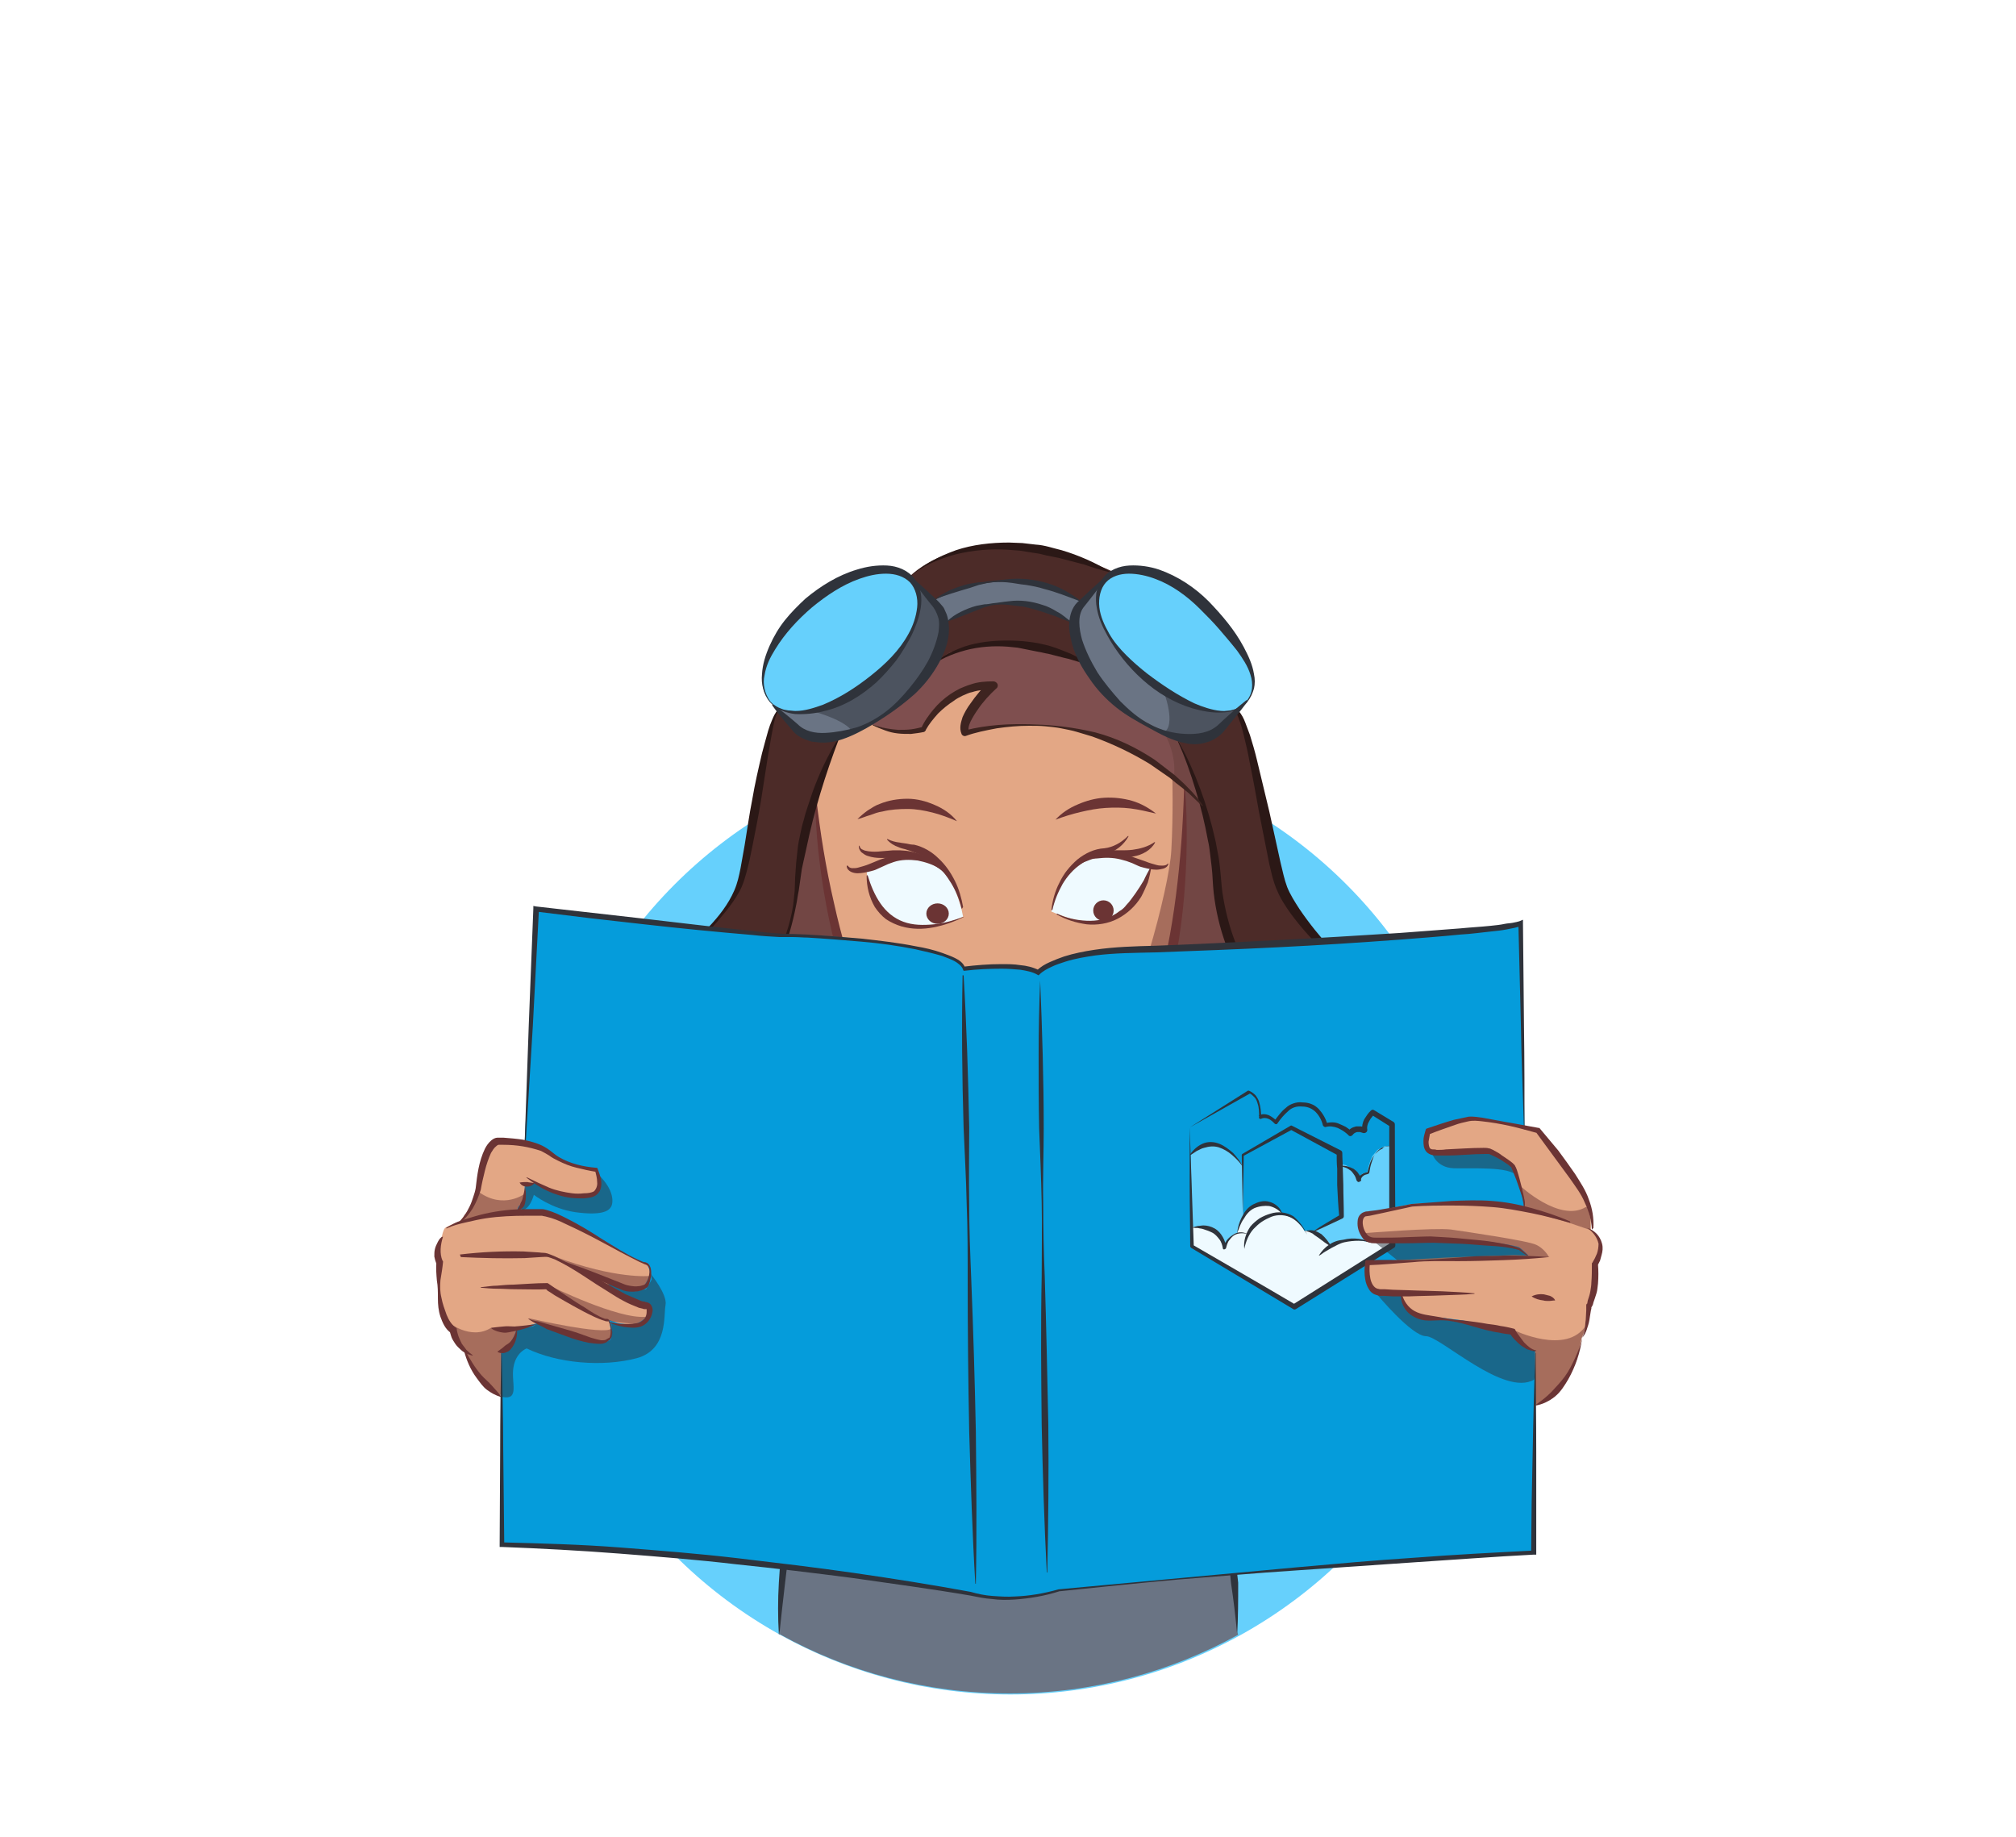 <?xml version="1.0" encoding="utf-8"?>
<!-- Generator: Adobe Illustrator 24.0.3, SVG Export Plug-In . SVG Version: 6.00 Build 0)  -->
<svg version="1.1" id="Ebene_1" xmlns="http://www.w3.org/2000/svg" xmlns:xlink="http://www.w3.org/1999/xlink" x="0px" y="0px"
	 viewBox="0 0 395 360" style="enable-background:new 0 0 395 360;" xml:space="preserve">
<style type="text/css">
	.st0{fill:#FFFFFF;}
	.st1{fill:#66D0FC;}
	.st2{fill:#724644;}
	.st3{fill:#6A7484;}
	.st4{fill:#FEFFFF;}
	.st5{fill:#00C32F;stroke:#000000;stroke-width:0.405;stroke-linecap:round;stroke-linejoin:round;}
	.st6{fill:#E3A785;}
	.st7{fill:#4C2B28;}
	.st8{fill:#EFFAFF;}
	.st9{opacity:0.5;fill:#6B3434;stroke:#6B3434;stroke-width:0.405;stroke-linecap:round;stroke-linejoin:round;}
	.st10{opacity:0.5;fill:#6B3434;}
	.st11{opacity:0.5;fill:#2F333B;}
	.st12{fill:#2F333B;}
	.st13{fill:#7F4F4F;}
	.st14{fill:#3E2420;}
	.st15{fill:#6B3434;}
	.st16{fill:none;}
	.st17{fill:#2B1816;}
	.st18{fill:none;stroke:#3E2420;stroke-width:0.405;stroke-linecap:round;stroke-linejoin:round;}
	.st19{fill:#059CDB;}
</style>
<g>
	<rect class="st0" width="395" height="360"/>
</g>
<circle class="st1" cx="198" cy="239" r="93"/>
<path class="st2" d="M249.4,198.7c0,0,3.4,33.6-6.7,53.1c0,0-5.2-2.4-6.6-1.6c-1.5,0.9-4.5,2-10.7,2.1l-5.3,0.1l-3-9.1l-1.1-9.9
	l-6.1-1.9l-1.1-0.7l-23.5-0.9l-6.4,11.1l-4.7,10.8l-5.2,2.5c-16.2,2-16.6-0.8-16.6-0.8c-11.6-27.1-7.1-55-7.1-55l2.2-10.5l9.7-35.2
	l13.1-4.6l61,0.4l9.1,3.9L249.4,198.7z"/>
<path class="st3" d="M242.4,319.8v-3.3l-0.6-7l-2.4-16.9l-1.2-5.9l-2.5-9.9l-2.1-6.3l-2.4-6.4l-4.7-10l-2.1-3.1l-2-3.3l-1.6-2.2
	l-0.3-0.2l-0.2,0l-0.2-1.5l0-1.7l-0.2-1.3l0.2-1.5l-0.2-2.2l-0.8-2.8l-1.3-1.6l-3.2-2.3l-2.9-1.5l-1.9-0.6l-1.4-0.4l-0.6,6.3
	l0.6,0.3l0.6,0.5l1.9,2.3c0,0,0.7,2.2,0.6,2.3c-0.1,0.1-0.3,1.6-0.3,1.6L209,243l-2.5,1.1l-2.9,0.7l-3.2-0.1l-2.3-0.4l-3.2-0.3
	c0,0-4.2-1.9-4.2-1.9c-0.1-0.1-2.6-1.7-2.6-1.7l-2.3-2.1c0,0-0.9-2.3-0.9-2.3s0.6-2.4,0.6-2.4l1.3-1.5l0.3-0.2l0.7-0.3l-0.5-3.8
	l-1.9,0.4l-1.4,0.3l-2.4,0.9l-2,0.9l-2,1.7c0,0-1.4,2.1-1.6,2.5c-0.2,0.4-0.6,6.1-0.6,6.1l-0.1,3.6l-3,4.1l-2.7,4.6l-3.4,5.5
	l-3.9,10.2c0,0-2.4,6.4-2.6,6.7c-0.2,0.3-2.1,8.5-2.1,8.5l-1,4.4l-0.9,5l-0.9,4.6c0,0-0.7,6.7-0.9,7.1c-0.2,0.5-0.6,5-0.6,5
	l-0.6,9.6l0.1,0l0,0.7c13.3,7.4,28.7,11.6,45,11.6c16.3,0,31.5-4.2,44.8-11.5L242.4,319.8z"/>
<path class="st4" d="M189,298"/>
<path class="st5" d="M211.1,284.4"/>
<path class="st6" d="M185.5,233.6"/>
<path class="st6" d="M232.1,154.4l-0.6-4.5l-4.5-17.5l-15-3.9l-24-1.8l-19.8,5.3c0,0-7.4,10.4-8.2,11.3c-0.8,0.9-0.2,12.9-0.2,12.9
	s2.3,48,24.9,62.8l2.7,13l0,0l-0.6,0.2l-1.4,1.5l-0.6,2.4l1,2.4l2.3,2.1l0.1,0l2.2,1.6l4.5,1.9l7,0.7l3.5-0.4l2.7-1l1.9-1.3l1.4-1.4
	l0.3-1.6l-0.6-2.3l-2-2.4l-0.6-0.5c0,0,0-6.6,2.3-13.8C234.4,207.2,232.1,154.4,232.1,154.4z"/>
<path class="st2" d="M170.7,141.8c0,0,4.7,2.4,10,0.9c0,0,3.9-8.6,13.6-8.6c0,0-6.7,6.4-5.4,9.4c0,0,26.1-8.7,46.3,14.1l5.2-1
	l-5.3-17.1L216,126.9l-23.6-4l-12.4,2.8l-10.2,11.9L170.7,141.8z"/>
<path class="st7" d="M242.6,139.3c2.5,2.6,5.6,22.5,8.1,32.8c2.2,9,19.3,23.2,21.9,25.2s2.3,4.4,1.9,5.5c-0.4,1.2-6.9,9.6-10.1,8.1
	c-15.3-7-25-23.8-25.8-38.1c-0.8-14.3-7.6-27.5-7.6-27.5l-2.3-4.3l-15.3-10.8c-21.7-9.7-31.8,0.8-31.8,0.8l-12.6,7.2l-4.7,6.4
	c0,0-7.2,14-8,28.3c-0.8,14.3-10.5,31.1-25.8,38.1c-3.2,1.5-9.8-7.4-9.8-7.4l-0.5-2.8c0,0-0.4-3.1,2.1-5.2s20.5-14.1,23-23.7
	c2.4-9.6,4.7-30.4,7.3-33l0.1-0.1l12.3-19l13.4-7c0,0,12.4-12.9,39.2-1l6.7,3.8L242.6,139.3"/>
<path class="st3" d="M209.9,121.8c-12.8-8.3-24.3,0-24.3,0l-1.5,1.1l-1-5.3c0,0,14.2-8.5,28.7,0.3l1.2,0.7l-1.9,3.8L209.9,121.8z"/>
<path class="st3" d="M178.6,113l5.1,5.6c3.5,4.1,0.1,12.8-7.6,19.4c-7.7,6.6-16.8,8.5-20.3,4.4l-4.2-4.2l-0.7-0.7
	c-3.5-4.1-0.1-12.8,7.6-19.4c7.7-6.6,16.8-8.5,20.3-4.4L178.6,113z"/>
<path class="st3" d="M244.3,137.4c3.5-4.1-1-11.1-8.1-18.5c-7-7.3-16.3-9.4-19.8-5.3l0.3-0.6l-5.1,5.6c-3.5,4.1,1.4,15.1,9.8,21.3
	c7.2,5.3,14.6,6.6,18.1,2.5L244.3,137.4z"/>
<ellipse transform="matrix(0.761 -0.648 0.648 0.761 -42.063 136.8)" class="st1" cx="164.8" cy="125.5" rx="18.3" ry="9.8"/>
<path class="st1" d="M244.3,137.4c-3.5,4.1-12.6,1.3-20.3-5.2c-7.7-6.6-11.1-14.4-7.6-18.5c3.5-4.1,12.8-2,19.8,5.3
	C243.3,126.4,247.8,133.3,244.3,137.4z"/>
<path class="st8" d="M188.7,179.6l-0.3-1.4c0,0-1.3-4.9-2.4-6s-1.2-3.1-8-4c0,0-2.6-0.5-7.1,1.9l-1.1,0.4l0.1,1.3
	c0,0,1.2,5.5,3.4,7.3s5.9,2.5,5.9,2.5S183.1,182.1,188.7,179.6z"/>
<path class="st8" d="M206,178.6l0.2-1.3c0,0,1.4-4.9,2.5-6c1.1-1.1,1.2-3.1,8.1-4c0,0,2.6-0.5,7.2,1.9l1.6,0.5L225,171
	c0,0-1.5,4.8-3.7,6.6c-2.2,1.8-5.7,3.2-5.7,3.2S211.7,181.1,206,178.6z"/>
<path class="st9" d="M187.2,230c0,0,13.5,11.4,20.8,1.7l0.5-0.8c0,0,1.3-7.6,1.3-8.2s0.3-2.3,0.3-2.3l-4.2,1.8l-8.8,0.9l-6.9-1.3
	l-4.7-2.4l-0.9-0.4l0.9,2.8l1.1,6.9L187.2,230z"/>
<path class="st10" d="M187.2,231.6c0,0,0.9,7.9,0.8,8.4c-0.1,0.5-0.6,0-0.6,0l-1.6-1.7c0,0-0.7-2.1-0.7-2.1c0-0.1,0.1-1.6,0.1-1.8
	c0-0.3,0.6-1.3,0.6-1.3L187.2,231.6z"/>
<path class="st11" d="M175.5,248.4c0,0,2.5,15.4,20.4,20.7c18.2,5.4,21.3,3.1,24.6,1.6c1.7-0.8,3.4-1.9,4.9-3c3-2.3,5.3-4.7,5.3-4.7
	s-0.4-0.8-0.6-1.8c-0.2-1-2.2-4.1-2.2-4.1l-1.2-2.4c0,0-2.3-4.2-2.4-4.4c-0.1-0.2-1.4-2.1-1.4-2.1l-1-1.4l-1.6-2.1l-0.3,2.5
	l-0.7,3.2l-1.6,3.4l-1.4,2l-1.5,1.6l-4.1,2.9l-4.4,1.5l-6.8,0.3l-4.2-0.4l-4.8-1.4l-6.4-3.1c0,0-6.5-6-6.7-6.2
	C177.2,250.7,175.5,248.4,175.5,248.4z"/>
<path class="st11" d="M227.9,135.2c0,0,2.8,7,0,8.4c0,0,2,0.8,2.2,0.9c0.2,0.1,4.2,0.3,4.2,0.3l3.2-0.6c0,0,2.4-2.2,2.7-2.3
	c0.3-0.1,2.4-2.7,2.4-2.7l0.3-0.4l-1.6,0.4l-1.8,0.2c0,0-1.8,0.1-2.6-0.2C236.1,138.9,227.9,135.2,227.9,135.2z"/>
<path class="st11" d="M159.4,139.4c0,0,6.4,1.7,7.6,4c0.1,0,2.3-0.8,2.3-0.8l2.8-1.5l3.1-2.2l4-4c0,0,3.9-5.8,4.2-6
	c0.2-0.3,1.1-3,1.3-3.5s-0.1-3.3-0.1-3.5s-0.4-2.8-0.5-3.1c-0.1-0.3-1.8-1.8-1.8-1.8l-1.9-1.7l-1.1-0.8l0.5,1.5c0,0,0.4,2,0.2,2.8
	c-0.2,0.8-1,6.1-3.9,8.7c-2.9,2.6-5.3,6.6-9.6,8.8C162.3,138.6,159.4,139.4,159.4,139.4z"/>
<path class="st11" d="M213.4,247.3c0,0,4.6,1.5,6.6-0.5l0.2-3.5l-0.2-2l-0.3-0.5l-0.9,1.8l-1.1,1.5l-1.8,1.5l-1.9,1.4L213.4,247.3z"
	/>
<path class="st10" d="M191.2,195.5c-0.1,0.7,1,1.9,2.3,2.8c1.8,1.3,3.7,2,6.6,1.9c8.3-0.4,5.1-7.2,4.7-7.3c-0.4-0.1-1,0.2-1.5,0.4
	c-0.4,0.2-0.7,0.5-2.3,1.3c-2.4,1.1-4.6,0.1-4.6,0.1s-2.5-0.8-3.6-0.5C191.5,194.5,191.2,195.5,191.2,195.5z"/>
<path class="st10" d="M229.7,152.2c0,0,0.2,7.4-0.2,14.4c-0.4,7.4-7,32.3-13.6,42.5c-5.5,8.5-11.6,11.7-20,13.9l8.3,0l6.4-2.7
	l4.3-2.9l4.8-5.3l4.6-8l3.7-10.4l3.4-19l0.9-16.1l-0.1-4.3l-1.8-1.7L229.7,152.2z"/>
<path class="st10" d="M211.6,238.9l-0.4-1.8l-1.3-1.7l-0.8-0.7l-0.6-0.5l-0.2,1.1l-0.1,1.3l-0.1,1.2c0,0,4.3,1.5,1.9,4.8l0.1,0.2
	L211.6,238.9z"/>
<path class="st11" d="M211.6,240.3c0,0,6.1,0.6,5.5,4.1l1.5-1.8l1.4-2.7l0.3-3.5l-1.1-2.6l-2.7-2.7l-2.7-1.6l-1.9-0.9l-2.6-0.8
	l-0.5,3.2l-0.2,3.2l1,0.7l0.9,1.1l1,1.4l0.3,1.6L211.6,240.3z"/>
<path class="st12" d="M220.1,243.2"/>
<path class="st12" d="M219.1,233.8"/>
<line class="st6" x1="185.4" y1="233.8" x2="186" y2="233"/>
<path class="st11" d="M185.4,233.9c0,0-0.9-3.5-6.5-3c0-0.1,1.3-0.8,1.3-0.8l2.3-1l2.1-0.7l2.1-0.5l0.3,1.7l0.4,2.3l-0.4,0.1
	l-0.8,0.7L185.4,233.9z"/>
<path class="st6" d="M228.6,143.8"/>
<path class="st13" d="M228.3,144c0,0,2.3,3.8,1.7,8.4l-1.8-1.5l-7.4-4.5l-6.3-2.5l-5-1.2l-5.7-0.7l-5.5,0l-5,0.5l-4.4,0.8l-0.1-1.8
	l2.1-3.8l2.8-3.2l0-0.8l-5.1,1.4l-3.7,2.2l-2.3,2.3l-2,3.1l-3.4,0.5l-3.1-0.3l-3-0.9l-0.5-0.2l3.6-2.4l5-4.6l4.1-5.4l2.9-1.6
	l5.6-1.4l5.7-0.5l10.3,2l3.5,1.2l1.2,0.2l1.5,2.5l3.9,4.8l4.4,3.7l5.3,2.9L228.3,144z"/>
<g>
	<path class="st14" d="M145.4,198.4c-0.3,4.7-0.4,9.3-0.4,14c0.1,4.6,0,9.3,0.5,14c0.2,2.3,0.7,4.6,1.1,6.9l0.8,3.4
		c0.3,1.1,0.6,2.3,0.9,3.4c1.2,4.5,2.9,8.8,4.5,13.2l0,0.2c0-0.2,0-0.1,0-0.1l0.1,0.1c0.1,0.1,0.2,0.1,0.3,0.2
		c0.3,0.1,0.6,0.2,0.9,0.3c0.6,0.2,1.3,0.3,2,0.4c1.4,0.2,2.8,0.2,4.2,0.2c1.4,0,2.8,0,4.2-0.1c1.4,0,2.8-0.2,4.3-0.2
		c0,0,0.1,0,0.1,0.1c0,0,0,0.1,0,0.1c-1.4,0.3-2.8,0.5-4.2,0.7c-1.4,0.2-2.8,0.3-4.3,0.4c-1.4,0.1-2.9,0.1-4.3,0
		c-0.7-0.1-1.5-0.1-2.2-0.3c-0.4-0.1-0.7-0.2-1.1-0.4c-0.2-0.1-0.4-0.2-0.6-0.3c-0.1-0.1-0.2-0.2-0.3-0.3c-0.1-0.1-0.2-0.2-0.3-0.5
		l0,0.2c-0.4-1.1-0.9-2.2-1.3-3.3l-0.6-1.6c-0.2-0.6-0.4-1.1-0.5-1.7l-1-3.4c-0.3-1.1-0.6-2.3-0.9-3.4l-0.4-1.7
		c-0.1-0.6-0.2-1.2-0.3-1.7l-0.6-3.5c-0.3-2.3-0.7-4.6-1-7c-0.6-4.6-1.3-9.3-1.2-14c0-2.3,0.1-4.7,0.3-7c0.2-2.3,0.5-4.7,1-7
		C145.3,198.4,145.3,198.4,145.4,198.4C145.4,198.4,145.4,198.4,145.4,198.4z"/>
</g>
<g>
	<path class="st14" d="M249.4,198.7c0.4,2.2,0.6,4.5,0.8,6.7c0.2,2.3,0.2,4.5,0.3,6.8c0.1,4.5-0.5,9-1,13.5c-0.5,4.5-1,9-1.9,13.4
		c-0.9,4.4-2.3,8.8-4.4,12.9c-0.2,0.3-0.5,0.4-0.8,0.3l0,0c-1.3-0.5-2.7-1-4.1-1.4c-0.7-0.2-1.4-0.3-2-0.3c-0.2,0-0.2,0-0.3,0.1
		c-0.2,0.1-0.3,0.2-0.5,0.3c-0.3,0.2-0.7,0.3-1.1,0.5c-1.5,0.6-3,0.7-4.5,0.8c-1.5,0.1-3,0-4.5,0c0,0-0.1,0-0.1-0.1
		c0,0,0-0.1,0.1-0.1c1.5-0.1,3-0.3,4.4-0.5c1.5-0.2,2.9-0.5,4.2-1.1c0.3-0.1,0.6-0.3,0.9-0.5c0.2-0.1,0.3-0.2,0.4-0.3
		c0.2-0.1,0.5-0.3,0.7-0.3c0.9-0.1,1.7,0,2.4,0.2c1.5,0.3,2.9,0.8,4.4,1.4l-0.8,0.3c1-2,1.9-4,2.7-6.1c0.8-2.1,1.4-4.3,2-6.4
		c1.2-4.3,2-8.8,2.4-13.3c0.3-4.5,0.2-9,0.3-13.5c0-4.5,0-9-0.1-13.5C249.3,198.7,249.3,198.6,249.4,198.7
		C249.4,198.6,249.4,198.7,249.4,198.7z"/>
</g>
<g>
	<g>
		<path class="st15" d="M193.8,195.6c0.6-0.3,1.2-0.2,1.8,0.1c0.5,0.3,0.9,0.9,0.9,1.5c-0.6-0.3-0.9-0.6-1.3-0.8
			C194.7,196.1,194.3,195.9,193.8,195.6z"/>
	</g>
	<g>
		<path class="st15" d="M200.2,197.1c0.2-0.6,0.7-1,1.3-1.3c0.6-0.3,1.2-0.4,1.8,0c-0.6,0.3-1,0.5-1.5,0.8
			C201.3,196.7,200.9,196.9,200.2,197.1z"/>
	</g>
	<g>
		<path class="st15" d="M192.1,192.4c-0.1,0.8-0.3,1.6-0.3,2.3c0,0.7,0.1,1.4,0.2,2.3c-0.3-0.3-0.6-0.6-0.8-1
			c-0.2-0.4-0.2-0.8-0.2-1.3C191.1,193.8,191.4,193,192.1,192.4z"/>
	</g>
</g>
<g>
	<g>
		<g>
			<path class="st15" d="M212,201.7c0.6-0.2,1.3,0,1.8,0.4c0.5,0.3,1,0.9,1,1.5c-0.6-0.3-1-0.6-1.5-0.8
				C212.9,202.4,212.5,202.1,212,201.7z"/>
		</g>
		<g>
			<path class="st16" d="M198.9,206.6"/>
		</g>
	</g>
	<g>
		<g>
			<path class="st15" d="M185.5,201.7c-0.5,0.5-0.9,0.7-1.4,1c-0.5,0.3-0.9,0.5-1.5,0.8c0-0.7,0.5-1.2,1-1.5
				C184.2,201.7,184.9,201.5,185.5,201.7z"/>
		</g>
		<g>
			<path class="st16" d="M198.6,206.6"/>
		</g>
		<g>
			<path class="st15" d="M184.8,202.7c2.1,1.4,4.4,2.5,6.7,3.3c2.3,0.8,4.8,1.1,7.2,1c2.5,0,4.9-0.6,7.2-1.4c2.4-0.7,4.6-1.9,6.9-3
				c-2,1.5-4.1,3-6.6,3.9c-2.4,1-4.9,1.6-7.5,1.7c-2.6,0.1-5.2-0.4-7.6-1.4C188.8,205.9,186.7,204.5,184.8,202.7z"/>
		</g>
	</g>
</g>
<g>
	<path class="st15" d="M187.5,160.9c-1.6-0.7-3.2-1.3-4.8-1.7c-1.6-0.4-3.2-0.7-4.9-0.7c-1.6,0-3.3,0.1-4.9,0.5
		c-0.8,0.1-1.6,0.4-2.4,0.7c-0.8,0.2-1.6,0.6-2.5,0.8c0.6-0.6,1.3-1.2,2-1.7c0.8-0.5,1.5-1,2.4-1.3c1.7-0.7,3.6-1,5.4-1
		c1.9,0,3.7,0.5,5.3,1.2C184.8,158.4,186.4,159.5,187.5,160.9z"/>
</g>
<g>
	<path class="st15" d="M206.8,160.6c1.2-1.3,2.7-2.3,4.4-3c1.6-0.7,3.4-1.2,5.2-1.3c1.8-0.1,3.6,0.1,5.4,0.6
		c1.7,0.5,3.3,1.4,4.7,2.5c-1.7-0.4-3.4-0.8-5-1c-1.6-0.2-3.3-0.2-4.9-0.1c-1.6,0.1-3.2,0.4-4.9,0.8
		C210,159.5,208.4,160,206.8,160.6z"/>
</g>
<g>
	<g>
		<path class="st15" d="M188.8,179.7c-1.9,0.9-3.8,1.6-5.9,2c-2.1,0.4-4.2,0.4-6.3-0.2c-1-0.3-2.1-0.8-3-1.4
			c-0.9-0.7-1.6-1.5-2.2-2.4c-1.1-1.9-1.6-4-1.6-6.1c0,0,0-0.1,0.1-0.1c0,0,0.1,0,0.1,0c0.6,2,1.4,3.9,2.5,5.5
			c1.1,1.6,2.6,2.9,4.5,3.6c1.9,0.7,3.9,0.7,6,0.5c2-0.2,4-0.8,5.9-1.5C188.7,179.6,188.8,179.6,188.8,179.7
			C188.8,179.7,188.8,179.7,188.8,179.7z"/>
	</g>
	<g>
		<path class="st15" d="M188.4,178c-0.4-1.7-1.1-3.4-2-4.9c-0.9-1.5-2-2.9-3.3-4c-1.3-1.1-2.9-1.7-4.5-2.3l-1.2-0.4
			c-0.4-0.1-0.9-0.2-1.3-0.4c-0.9-0.3-1.7-0.8-2.3-1.5c0,0,0-0.1,0-0.1c0,0,0,0,0.1,0l0,0c0.8,0.4,1.6,0.6,2.5,0.7
			c0.4,0.1,0.8,0.1,1.3,0.2c0.4,0.1,0.9,0.2,1.4,0.2c1.8,0.4,3.5,1.4,4.8,2.7c1.4,1.3,2.4,2.8,3.2,4.4c0.8,1.6,1.3,3.4,1.6,5.1
			C188.5,178,188.5,178.1,188.4,178C188.4,178.1,188.4,178,188.4,178z"/>
	</g>
	<g>
		<path class="st15" d="M186,172.1c-1-1.3-2.4-2.3-3.8-3c-1.4-0.7-3-1.2-4.6-1.3l-1.2,0l-1.2,0.1l-1.3,0.2c-0.4,0-0.9,0-1.3,0
			c-0.9,0-1.7-0.1-2.6-0.4c-0.4-0.1-0.8-0.4-1.2-0.7c-0.3-0.3-0.6-0.8-0.5-1.3c0,0,0,0,0.1,0c0,0,0,0,0,0l0,0
			c0.1,0.4,0.3,0.7,0.7,0.8c0.3,0.2,0.7,0.2,1.1,0.3c0.8,0.1,1.6,0.1,2.4,0l2.4-0.2l1.3,0l1.3,0.1c1.7,0.2,3.4,0.8,4.8,1.7
			c1.4,0.9,2.7,2.1,3.6,3.5C186.1,172.1,186.1,172.1,186,172.1C186.1,172.1,186,172.1,186,172.1L186,172.1z"/>
	</g>
	<g>
		<path class="st15" d="M184.3,170.3c-1.4-0.9-3-1.4-4.5-1.7c-1.6-0.2-3.2-0.2-4.7,0.3l-1.1,0.4l-1.1,0.5l-1.1,0.5
			c-0.4,0.2-0.8,0.3-1.2,0.4c-0.8,0.2-1.7,0.4-2.6,0.4c-0.4,0-0.9-0.1-1.3-0.3c-0.4-0.2-0.8-0.6-0.8-1.1c0,0,0-0.1,0.1-0.1
			c0,0,0,0,0.1,0l0,0c0.2,0.3,0.5,0.5,0.9,0.5c0.4,0,0.7,0,1.1-0.1c0.7-0.2,1.5-0.4,2.2-0.7l2.2-0.9l1.2-0.4
			c0.4-0.1,0.8-0.2,1.3-0.3c1.7-0.4,3.4-0.3,5.1,0.1C181.5,168.5,183.1,169.2,184.3,170.3C184.4,170.3,184.4,170.3,184.3,170.3
			C184.4,170.4,184.4,170.4,184.3,170.3L184.3,170.3z"/>
	</g>
	<g>
		<path class="st15" d="M207.1,179c1.8,0.9,3.8,1.3,5.8,1.4c2,0.1,4-0.3,5.6-1.3c0.4-0.2,0.8-0.6,1.2-0.8c0.4-0.3,0.7-0.6,1-1
			c0.7-0.7,1.2-1.5,1.8-2.3c0.3-0.4,0.5-0.8,0.8-1.2l0.8-1.3c0.4-0.9,0.9-1.8,1.4-2.7l0,0c0,0,0.1,0,0.1,0c0,0,0,0,0,0.1
			c-0.2,1-0.4,2-0.7,3c-0.4,0.9-0.8,1.9-1.3,2.8c-1.1,1.8-2.7,3.3-4.6,4.3c-1.9,1-4.1,1.3-6.1,1.1c-2.1-0.3-4-0.9-5.8-1.9
			C207,179.1,207,179.1,207.1,179C207.1,179,207.1,179,207.1,179z"/>
	</g>
	<g>
		<path class="st15" d="M206,178.3c0.2-1.8,0.7-3.7,1.6-5.4c0.8-1.7,2-3.2,3.5-4.5c1.5-1.2,3.3-2.1,5.3-2.2c1.7-0.2,3.3-1.1,4.6-2.4
			l0,0c0,0,0.1,0,0.1,0c0,0,0,0,0,0.1c-0.9,1.6-2.5,3-4.5,3.4c-1.7,0.4-3.4,1-4.8,2c-1.5,1-2.7,2.4-3.6,3.9c-0.9,1.6-1.6,3.3-2,5.1
			C206.1,178.3,206.1,178.3,206,178.3C206.1,178.3,206,178.3,206,178.3z"/>
	</g>
	<g>
		<path class="st15" d="M208.6,171.2c2.1-2.5,5.2-4.1,8.5-4.5l1.2-0.1c0.4,0,0.8,0,1.3,0c0.8,0,1.5,0,2.3-0.1c1.5-0.2,3-0.6,4.3-1.5
			l0,0c0,0,0.1,0,0.1,0c0,0,0,0,0,0.1c-0.8,1.5-2.5,2.4-4.2,2.7c-0.8,0.2-1.7,0.1-2.5,0c-0.4,0-0.8-0.1-1.2-0.1c-0.4,0-0.8,0-1.2,0
			c-1.6,0.1-3.1,0.5-4.5,1.1C211.3,169.3,209.9,170.2,208.6,171.2L208.6,171.2C208.7,171.3,208.7,171.3,208.6,171.2
			C208.6,171.3,208.6,171.2,208.6,171.2z"/>
	</g>
	<g>
		<path class="st15" d="M210.3,169.4c2.7-1.9,6.1-2.7,9.5-2.1l1.2,0.3l1.2,0.4c0.8,0.3,1.5,0.5,2.3,0.8c0.7,0.3,1.5,0.5,2.2,0.7
			c0.4,0.1,0.7,0.1,1.1,0.1c0.4,0,0.8-0.1,1-0.4l0,0c0,0,0.1,0,0.1,0c0,0,0,0,0,0.1c-0.1,0.5-0.6,0.8-1,0.9
			c-0.4,0.1-0.9,0.2-1.3,0.2c-0.9,0-1.7-0.2-2.5-0.4c-0.4-0.1-0.8-0.2-1.2-0.4l-1.1-0.5l-1.1-0.4l-1.1-0.3c-1.5-0.4-3.1-0.4-4.7-0.2
			C213.4,168.2,211.8,168.7,210.3,169.4l0.1,0.1C210.4,169.6,210.3,169.5,210.3,169.4C210.3,169.5,210.3,169.5,210.3,169.4z"/>
	</g>
</g>
<g>
	<path class="st12" d="M182.9,117.6c1-0.8,2.1-1.4,3.3-2c1.2-0.5,2.4-0.9,3.6-1.2l1.9-0.3c0.6,0,1.3-0.1,1.9-0.2
		c1.3-0.1,2.5-0.3,3.8-0.4c2.5-0.3,5.1,0,7.6,0.7c2.5,0.7,4.7,2,6.7,3.5c0,0,0,0.1,0,0.1c0,0,0,0-0.1,0c-2.4-0.9-4.6-1.8-7-2.4
		c-1.2-0.4-2.4-0.6-3.6-0.8c-1.2-0.1-2.4-0.4-3.7-0.5c-1.2-0.1-2.5-0.1-3.7,0.1c-0.6,0.1-1.2,0.3-1.8,0.4l-1.8,0.6
		c-2.4,0.7-4.7,1.4-7.1,2.3C183,117.7,182.9,117.7,182.9,117.6C182.9,117.6,182.9,117.6,182.9,117.6z"/>
</g>
<g>
	<path class="st12" d="M185.5,121.8c0.8-0.8,1.7-1.4,2.7-1.9c1-0.5,2-0.9,3.1-1.2l1.6-0.3c0.5,0,1.1-0.1,1.6-0.2
		c1.1-0.1,2.1-0.3,3.2-0.4c2.2-0.3,4.4,0,6.5,0.7c1.1,0.3,2,0.8,3,1.4c1,0.5,1.8,1.3,2.6,1.9c0,0,0,0.1,0,0.1c0,0,0,0-0.1,0l0,0
		c-0.5-0.2-1-0.4-1.5-0.6c-0.5-0.2-1-0.4-1.5-0.6c-1-0.3-2-0.7-3-1c-1-0.3-2-0.6-3-0.8c-0.5-0.1-1-0.1-1.6-0.2l-0.8-0.1l-0.8-0.1
		c-1.1-0.1-2.1-0.1-3.2,0.1c-0.5,0.1-1,0.3-1.5,0.4l-1.5,0.6C189.5,120.3,187.6,121.1,185.5,121.8
		C185.5,121.9,185.5,121.9,185.5,121.8C185.5,121.8,185.5,121.8,185.5,121.8z"/>
</g>
<g>
	<g>
		<path class="st12" d="M208.4,234c1.6,0.9,3.1,2.3,3.6,4.3c0.1,0.5,0.2,1,0.1,1.5c0,0.3-0.1,0.5-0.2,0.8c-0.1,0.3-0.2,0.5-0.3,0.7
			c-0.5,0.9-1.2,1.6-2.1,2.1c-1.7,1-3.6,1.3-5.4,1.4c-1.8,0.2-3.7,0.2-5.5,0.1c-1.9-0.1-3.7-0.5-5.5-1c-1.8-0.6-3.5-1.4-5.1-2.5
			c-1.5-1.1-2.9-2.6-3.4-4.6c-0.2-1-0.1-2.1,0.3-2.9c0.5-0.9,1.2-1.5,2-2c0,0,0.1,0,0.1,0c0,0,0,0.1,0,0.1c-0.7,0.6-1.3,1.3-1.5,2.1
			c-0.3,0.8-0.2,1.7,0,2.4c0.5,1.6,1.9,2.8,3.3,3.8c2.9,2.1,6.3,3.2,9.9,3.9c1.8,0.3,3.6,0.4,5.4,0.2c1.8-0.3,3.5-0.9,4.9-1.9
			c0.7-0.5,1.3-1.1,1.7-1.8c0.4-0.7,0.5-1.5,0.4-2.3C210.8,236.8,209.7,235.3,208.4,234C208.3,234,208.3,234,208.4,234
			C208.4,234,208.4,234,208.4,234z"/>
	</g>
	<g>
		<path class="st12" d="M186.5,228c-2.2,0.5-4.3,1.3-6.2,2.4c-1.9,1.1-3.7,2.6-4,4.7c-0.2,1.1-0.3,2.2-0.4,3.3
			c-0.1,1.1-0.1,2.2-0.1,3.3c0,2.2,0.2,4.4,0.4,6.6l-0.1-0.2c1.3,2.1,3,4.2,4.9,5.9c1.9,1.8,4,3.3,6.3,4.5c2.3,1.2,4.7,2.2,7.3,2.6
			c1.3,0.3,2.6,0.5,3.9,0.6c0.6,0.1,1.3,0.1,2,0.1l2,0.1c-1.3,0.1-2.6,0.2-4,0.1c-1.3-0.1-2.7-0.1-4-0.4c-2.6-0.4-5.2-1.3-7.6-2.4
			c-2.4-1.1-4.7-2.7-6.6-4.5c-2-1.8-3.7-3.8-5.1-6.2c0-0.1-0.1-0.1-0.1-0.2l0,0c-0.2-2.3-0.3-4.5-0.3-6.8c0-2.3,0.2-4.5,0.7-6.8
			c0.3-1.1,0.9-2.3,1.7-3.1c0.8-0.8,1.8-1.5,2.8-1.9C182.1,228.9,184.3,228.3,186.5,228z"/>
	</g>
	<g>
		<path class="st12" d="M205.2,261.8c2.3-0.8,4.5-1.7,6.5-2.9c0.5-0.3,1.1-0.5,1.6-0.9c0.5-0.3,1-0.7,1.5-1c0.4-0.4,0.8-0.9,1.2-1.3
			c0.4-0.5,0.6-1,1-1.5c1-2.1,1.9-4.3,2.2-6.7c0.1-0.3,0.2-0.6,0.2-0.9l0.1-0.9c0.1-0.6,0.1-1.2,0.2-1.8c0.1-1.2,0.1-2.4,0.2-3.6
			l0,0c0,0,0-0.1,0.1-0.1c0,0,0,0,0.1,0c0.3,1.2,0.5,2.4,0.6,3.6c0,0.6,0,1.2,0,1.9c0,0.6,0,1.2-0.2,1.9c-0.1,0.6-0.2,1.2-0.4,1.8
			c-0.2,0.6-0.4,1.2-0.7,1.8c-0.1,0.3-0.2,0.6-0.3,0.9l-0.5,0.8l-0.5,0.8c-0.2,0.3-0.3,0.5-0.6,0.7l-1.2,1.4
			c-0.4,0.4-0.9,0.9-1.3,1.3c-0.4,0.4-0.9,0.8-1.3,1.3c-0.5,0.4-1,0.8-1.4,1.2c-0.5,0.3-1.1,0.6-1.6,0.9c-0.6,0.2-1.1,0.5-1.7,0.7
			c-1.2,0.4-2.4,0.6-3.7,0.5C205.2,261.9,205.2,261.8,205.2,261.8C205.2,261.8,205.2,261.8,205.2,261.8L205.2,261.8z"/>
	</g>
	<g>
		<path class="st12" d="M209.5,227.9c1.2,0.2,2.4,0.5,3.6,0.9c1.2,0.4,2.3,1,3.4,1.6c1.1,0.7,2.1,1.5,2.9,2.5
			c0.8,1.1,1.3,2.3,1.4,3.7l0-0.1c0.1,0.7,0.1,1.2,0.1,1.9c0,0.6-0.2,1.2-0.4,1.7c-0.4,1.1-1,2.1-1.7,3c-0.7,0.9-1.6,1.6-2.5,2.3
			l-1.4,0.9c-0.5,0.3-1,0.5-1.5,0.8c0.4-0.4,0.9-0.7,1.3-1l1.2-1.1c0.8-0.8,1.5-1.6,2.1-2.5c0.6-0.9,1.1-1.8,1.4-2.8
			c0.3-1,0.4-2.1,0.2-2.9l0,0c0,0,0-0.1,0-0.1c-0.1-1.1-0.5-2.1-1.2-3.1c-0.6-0.9-1.5-1.7-2.5-2.4c-0.9-0.7-2-1.3-3.1-1.9
			C211.7,228.8,210.6,228.3,209.5,227.9z"/>
	</g>
	<g>
		<path class="st12" d="M152.6,320.2c-0.2-3.4-0.2-6.7,0-10.1c0.2-3.4,0.5-6.7,1.1-10c0.6-3.3,1.4-6.6,2.1-9.9l2.1-9.8
			c1.4-6.6,3.5-13,6.2-19.2c1.4-3.1,3.1-6,4.8-8.9c1.8-2.8,3.9-5.5,6.1-8c0,0,0.1,0,0.1,0c0,0,0,0.1,0,0.1c-1.8,2.8-3.6,5.7-5.1,8.6
			c-1.6,2.9-3,5.9-4.3,9c-1.3,3-2.6,6.1-3.8,9.2c-1.1,3.1-2.2,6.3-3.2,9.5c-1,3.2-1.8,6.4-2.4,9.7c-0.6,3.3-0.9,6.6-1.3,9.9
			c-0.8,6.6-1.6,13.2-2.3,19.9C152.8,320.2,152.7,320.3,152.6,320.2C152.6,320.3,152.6,320.2,152.6,320.2z"/>
	</g>
	<g>
		<path class="st12" d="M242.4,320.2c-0.3-3.3-0.7-6.7-1.2-10c-0.3-3.3-0.7-6.6-1.1-9.9c-0.9-6.6-2.2-13.2-3.9-19.6
			c-1.7-6.4-3.9-12.8-6.6-18.8c-1.4-3-2.9-6-4.5-8.9c-1.5-3-3.3-5.8-5.1-8.6c2.2,2.5,4.3,5.2,6.2,8c1.7,2.9,3.2,5.9,4.6,9
			c2.7,6.2,4.9,12.5,6.6,19c1.7,6.5,3,13.1,4,19.7c0.5,3.3,0.8,6.7,1.2,10C242.6,313.5,242.6,316.9,242.4,320.2z"/>
	</g>
</g>
<ellipse class="st15" cx="183.7" cy="179" rx="2.2" ry="2"/>
<ellipse class="st15" cx="216.2" cy="178.4" rx="2" ry="2"/>
<g>
	<g>
		<path class="st15" d="M159.9,156.1c0.8,7,1.9,13.9,3.5,20.8c1.5,6.8,3.5,13.6,6,20.1c1.3,3.3,2.7,6.4,4.4,9.5
			c1.7,3,3.8,5.9,6.3,8.4c2.5,2.5,5.4,4.5,8.6,5.9c3.2,1.4,6.7,2,10.1,1.9c3.5,0,6.9-0.8,9.9-2.2c3.1-1.4,5.8-3.6,8-6.2
			c2.3-2.6,4.1-5.5,5.6-8.6c1.5-3.1,2.7-6.4,3.8-9.7c2.1-6.6,3.4-13.5,4.3-20.5c0.9-7,1.4-14,1.6-21c0-0.1,0-0.1,0.1-0.1
			c0.1,0,0.1,0,0.1,0.1c0.5,7,0.4,14.1-0.2,21.2c-0.6,7-1.8,14.1-3.8,20.9c-2.1,6.8-5.1,13.5-10,18.9c-2.4,2.7-5.4,5-8.8,6.4
			c-3.4,1.4-7,2-10.6,1.9c-1.8-0.1-3.6-0.3-5.3-0.7c-1.7-0.4-3.4-1-5.1-1.7c-3.3-1.4-6.2-3.6-8.7-6c-1.3-1.2-2.5-2.5-3.6-3.9
			c-1.1-1.4-2.2-2.8-3.2-4.3c-1.9-3-3.6-6.1-5-9.4c-2.8-6.5-4.7-13.4-6-20.4c-1.3-7-2.1-14-2.2-21.1c0-0.1,0-0.1,0.1-0.1
			C159.8,156.1,159.9,156.1,159.9,156.1z"/>
	</g>
	<g>
		<path class="st15" d="M208.1,237.7c0-3.1,0.2-6.3,0.5-9.4c0.1-1.6,0.2-3.1,0.6-4.7c0.2-0.8,0.4-1.5,0.7-2.3c0.3-0.7,0.6-1.5,1.4-2
			c0,0,0.1,0,0.1,0c0,0,0,0,0,0.1l0,0c-0.2,0.3-0.3,0.7-0.4,1c-0.1,0.4-0.2,0.7-0.2,1.1l-0.3,2.3c-0.2,1.5-0.6,3-0.8,4.6
			c-0.3,1.5-0.5,3.1-0.7,4.6c-0.2,1.5-0.4,3.1-0.6,4.6C208.2,237.7,208.1,237.7,208.1,237.7C208.1,237.7,208.1,237.7,208.1,237.7z"
			/>
	</g>
	<g>
		<path class="st15" d="M187.9,239.6c-0.2-1.7-0.4-3.5-0.7-5.2c-0.2-1.7-0.5-3.4-0.8-5.1c-0.3-1.7-0.8-3.4-1-5.1
			c-0.3-1.7-0.6-3.4-0.8-5.2c0,0,0-0.1,0.1-0.1c0,0,0.1,0,0.1,0c0.8,1.6,1.4,3.2,1.8,4.9c0.4,1.7,0.6,3.5,0.8,5.2
			c0.4,3.5,0.6,7,0.6,10.5C188,239.6,188,239.6,187.9,239.6C187.9,239.6,187.9,239.6,187.9,239.6z"/>
	</g>
</g>
<g>
	<g>
		<path class="st17" d="M164.4,144.7c-2.7,7.1-4.9,14.2-6.4,21.5c-0.2,0.9-0.4,1.8-0.6,2.7l-0.3,1.4l-0.2,1.4l-0.4,2.8
			c-0.2,0.9-0.3,1.9-0.5,2.8c-0.7,3.7-1.8,7.4-3.2,10.9c-2.8,7.1-7.4,13.6-13.4,18.5c-1.5,1.2-3.1,2.3-4.8,3.3
			c-0.8,0.5-1.7,0.9-2.6,1.3l-1.3,0.6c-0.7,0.3-1.4,0.2-1.9,0.1c-1.1-0.3-2-0.9-2.7-1.5c-0.8-0.6-1.4-1.3-2.1-2
			c-1.3-1.4-2.5-2.9-3.5-4.5l0,0l0,0c-0.1-0.3-0.2-0.6-0.3-1c0-0.3-0.1-0.7,0-1c0-0.1,0.1-0.1,0.1-0.1c0,0,0.1,0.1,0.1,0.1l0,0
			c-0.1,0.3,0,0.6,0.1,0.9c0.1,0.3,0.2,0.6,0.4,0.8l0,0c1.2,1.4,2.6,2.7,3.9,4c0.7,0.6,1.4,1.2,2.2,1.7c0.7,0.5,1.5,0.9,2.2,1.1
			c0.4,0.1,0.6,0,0.8-0.1l1.2-0.6c0.8-0.4,1.6-0.9,2.4-1.4c1.6-1,3-2.1,4.5-3.2c5.8-4.6,10.4-10.6,13.8-17.2
			c1.7-3.3,2.9-6.9,3.5-10.6c0.1-0.9,0.2-1.9,0.3-2.8l0.1-2.8l0.1-1.4l0.1-1.4c0.1-1,0.2-1.9,0.3-2.8c0.1-0.9,0.3-1.9,0.5-2.8
			c0.2-0.9,0.4-1.9,0.7-2.8c0.2-0.9,0.5-1.8,0.8-2.7c0.3-0.9,0.6-1.8,0.9-2.7c1.3-3.6,2.9-7,4.9-10.3c0,0,0.1-0.1,0.1,0
			C164.4,144.6,164.4,144.7,164.4,144.7z"/>
	</g>
	<g>
		<path class="st17" d="M120.1,201c-0.3-1.5,0-3.2,1-4.6c0.5-0.7,1.1-1.2,1.7-1.7l1.8-1.4l7.2-5.6c2.4-1.9,4.8-3.7,6.9-5.9
			c2.1-2.2,4-4.6,5.2-7.4c0.6-1.4,0.9-2.8,1.2-4.3l0.8-4.5c0.5-3,0.9-6,1.5-9c0.5-3,1.2-6,1.9-9c0.4-1.5,0.8-3,1.2-4.4
			c0.2-0.7,0.5-1.5,0.8-2.2c0.3-0.7,0.6-1.4,1.2-2c0,0,0.1,0,0.1,0c0,0,0,0.1,0,0.1l0,0c-0.8,1.3-1,2.8-1.3,4.3
			c-0.3,1.5-0.5,3-0.8,4.5l-1.4,9c-0.5,3-1.1,6-1.7,9c-0.3,1.5-0.6,3-1,4.5c-0.4,1.5-0.8,3-1.6,4.4c-1.5,2.7-3.6,5-5.6,7.3
			c-2.1,2.3-4.2,4.5-6.5,6.6c-2.3,2-4.8,3.9-7.3,5.6l-1.9,1.3c-0.6,0.4-1.2,0.8-1.7,1.3c-0.9,1-1.5,2.5-1.5,4l0,0
			C120.3,201,120.2,201.1,120.1,201C120.1,201.1,120.1,201,120.1,201z"/>
	</g>
	<g>
		<path class="st17" d="M242.7,139.3c0.6,0.7,1,1.5,1.3,2.3c0.3,0.8,0.6,1.6,0.9,2.4c0.5,1.6,1,3.3,1.4,5c0.8,3.3,1.6,6.7,2.4,10
			l2.2,10l0.6,2.5c0.2,0.8,0.4,1.5,0.7,2.3c0.6,1.5,1.5,2.9,2.4,4.3c1.9,2.8,4,5.4,6.3,7.9c2.3,2.5,4.7,4.9,7.3,7.2
			c1.3,1.1,2.6,2.3,3.9,3.3c0.6,0.5,1.4,1.1,1.9,1.8c0.5,0.7,0.9,1.6,1,2.5c0.1,0.5,0,0.9,0,1.4c0,0.2-0.1,0.5-0.1,0.7
			c-0.1,0.3-0.2,0.5-0.3,0.7c-0.5,0.8-1,1.5-1.5,2.2c-1.1,1.4-2.2,2.7-3.5,3.8c-0.7,0.6-1.4,1.1-2.2,1.6c-0.8,0.4-1.8,0.9-3,0.5
			c-0.3-0.1-0.5-0.2-0.7-0.3l-0.6-0.3c-0.4-0.2-0.8-0.4-1.2-0.6c-0.8-0.4-1.5-0.8-2.3-1.3c-3-1.8-5.8-4-8.2-6.5
			c-4.9-5-8.8-11-11.2-17.6c-1.2-3.3-2-6.7-2.4-10.2c-0.2-1.8-0.2-3.5-0.4-5.1c-0.1-0.8-0.2-1.7-0.3-2.5c-0.1-0.8-0.2-1.7-0.4-2.5
			c-0.6-3.3-1.4-6.7-2.4-9.9c-1-3.3-2.1-6.5-3.5-9.6c0-0.1,0-0.1,0-0.1c0,0,0.1,0,0.1,0c3.3,6,5.7,12.6,7.2,19.3
			c0.2,0.8,0.3,1.7,0.5,2.6c0.2,0.9,0.3,1.7,0.4,2.6c0.2,1.7,0.3,3.5,0.5,5.1c0.5,3.3,1.3,6.6,2.5,9.7c1.2,3.1,2.7,6.2,4.4,9
			c1.8,2.9,3.8,5.5,6.1,8c2.3,2.4,4.9,4.6,7.7,6.4c0.7,0.4,1.4,0.9,2.2,1.3c0.4,0.2,0.7,0.4,1.1,0.6l0.6,0.3
			c0.2,0.1,0.4,0.2,0.5,0.2c0.5,0.2,1.3,0,2-0.3c0.7-0.3,1.4-0.8,2-1.3c1.3-1,2.5-2.3,3.6-3.5c0.5-0.6,1.1-1.3,1.5-2
			c0.1-0.2,0.2-0.3,0.2-0.5c0.1-0.2,0.1-0.4,0.1-0.6c0.1-0.4,0.1-0.8,0-1.2c-0.1-0.8-0.4-1.5-0.9-2.2c-0.5-0.7-1.1-1.2-1.8-1.7
			c-1.3-1.1-2.6-2.2-3.9-3.3c-5.1-4.5-10.4-9.1-14.5-14.7c-1-1.4-2-2.9-2.7-4.6c-0.2-0.4-0.3-0.8-0.5-1.3c-0.1-0.4-0.3-0.9-0.4-1.3
			c-0.2-0.8-0.4-1.7-0.6-2.5c-0.7-3.4-1.3-6.7-2-10.1c-0.6-3.4-1.2-6.7-1.9-10.1c-0.3-1.7-0.7-3.4-1.1-5c-0.2-0.8-0.4-1.7-0.7-2.5
			c-0.3-0.8-0.5-1.6-1-2.3l0,0c0,0,0-0.1,0-0.1C242.6,139.2,242.7,139.2,242.7,139.3z"/>
	</g>
	<g>
		<path class="st17" d="M181.6,131c2-2,4.6-3.3,7.3-4.3c2.7-0.9,5.6-1.2,8.4-1.2c2.9,0,5.7,0.3,8.5,1.1c1.4,0.4,2.7,1,4,1.5
			c1.3,0.6,2.5,1.3,3.7,2c0,0,0.1,0.1,0,0.1c0,0-0.1,0-0.1,0l0,0c-1.4-0.3-2.7-0.7-4-1.1c-1.4-0.3-2.7-0.7-4-1
			c-0.7-0.1-1.3-0.3-2-0.4l-1-0.2l-1-0.2l-2-0.4l-2-0.2c-2.7-0.2-5.5,0-8.2,0.7c-2.6,0.7-5.3,1.8-7.4,3.6l0,0c0,0-0.1,0-0.1,0
			C181.5,131.1,181.5,131,181.6,131z"/>
	</g>
	<g>
		<path class="st17" d="M178.3,113c2.5-2.4,5.7-4,9-5.2c3.3-1.1,6.9-1.5,10.4-1.5l2.6,0.1l2.6,0.3c1.8,0.1,3.4,0.7,5.1,1.1
			c1.7,0.5,3.3,1.1,4.9,1.8c1.6,0.7,3.1,1.5,4.6,2.4c0,0,0.1,0.1,0,0.1c0,0-0.1,0-0.1,0l0,0c-1.7-0.4-3.3-0.9-5-1.5l-5-1.3l-2.5-0.5
			l-1.2-0.3l-1.3-0.2l-2.5-0.4l-2.5-0.2c-3.4-0.2-6.8,0.1-10.1,0.9c-3.3,0.9-6.5,2.2-9.1,4.5l0,0c0,0-0.1,0-0.1,0
			C178.2,113.1,178.2,113,178.3,113z"/>
	</g>
</g>
<g>
	<path class="st14" d="M235.2,157.6l-2.3-2.2c-0.8-0.7-1.6-1.3-2.5-2l-1.2-1c-0.4-0.3-0.9-0.6-1.3-0.9c-0.9-0.6-1.7-1.2-2.6-1.8
		c-3.6-2.2-7.4-4-11.3-5.4l-3-0.9c-1-0.3-2.1-0.5-3.1-0.7c-1-0.2-2.1-0.3-3.1-0.4c-1.1-0.1-2.1-0.1-3.2-0.1c-2.1,0-4.2,0.2-6.3,0.5
		c-2.1,0.4-4.2,0.8-6.1,1.5l0,0c-0.3,0.1-0.7-0.1-0.8-0.4c-0.5-1.2-0.1-2.3,0.2-3.3c0.4-0.9,0.9-1.8,1.5-2.6c1.1-1.6,2.3-3,3.7-4.4
		l0.6,1.5c-1.3,0.1-2.7,0.2-3.9,0.6c-0.6,0.1-1.2,0.4-1.9,0.7c-0.6,0.3-1.2,0.6-1.7,1c-1.1,0.7-2.2,1.6-3.1,2.5
		c-0.9,1-1.8,2.1-2.4,3.2l0,0.1c-0.1,0.1-0.2,0.2-0.3,0.3c-0.9,0.2-1.8,0.3-2.6,0.4c-0.9,0-1.8,0-2.6-0.1c-0.9-0.1-1.7-0.3-2.5-0.6
		c-0.8-0.3-1.6-0.6-2.4-1c0,0-0.1-0.1,0-0.1c0,0,0.1,0,0.1,0l0,0c1.6,0.6,3.3,0.9,4.9,1c0.8,0,1.7,0,2.5-0.1
		c0.8-0.1,1.6-0.3,2.4-0.5l-0.4,0.3c0.6-1.4,1.5-2.6,2.4-3.7c0.9-1.1,2-2.1,3.3-3c0.6-0.4,1.3-0.8,1.9-1.1c0.7-0.3,1.4-0.6,2.1-0.8
		c1.4-0.5,2.9-0.6,4.4-0.6c0.5,0,0.9,0.4,0.9,0.8c0,0.2-0.1,0.5-0.3,0.6l0,0c-1.3,1.2-2.6,2.6-3.6,4.1c-0.5,0.7-1,1.5-1.4,2.3
		c-0.4,0.8-0.6,1.6-0.3,2.2l-0.8-0.4c4.3-1.1,8.6-1.3,12.8-1.2c4.3,0.1,8.5,0.6,12.7,1.6c4.2,1.1,8.1,3,11.7,5.4
		c0.9,0.7,1.7,1.3,2.6,2c0.4,0.3,0.9,0.7,1.3,1l1.2,1.1c0.8,0.7,1.5,1.5,2.3,2.3c0.7,0.8,1.4,1.6,2,2.5c0,0,0,0.1,0,0.1
		C235.2,157.7,235.2,157.7,235.2,157.6z"/>
</g>
<g>
	<g>
		<path class="st12" d="M150.9,137.4c0.6,0.7,1.4,1.2,2.3,1.5c0.4,0.2,0.9,0.2,1.3,0.3c0.5,0,0.9,0.1,1.4,0.1c1.8,0,3.6-0.6,5.3-1.2
			c3.4-1.4,6.5-3.4,9.4-5.7c2.9-2.3,5.6-4.9,7.4-8.2c0.9-1.6,1.5-3.4,1.7-5.2c0.2-1.8-0.3-3.7-1.4-4.9c-1.2-1.2-2.9-1.7-4.7-1.7
			c-1.8,0-3.5,0.4-5.2,1c-3.4,1.2-6.5,3.3-9.3,5.6c-2.8,2.4-5.3,5.1-7.2,8.2c-1,1.6-1.8,3.2-2.1,5.1
			C149.4,133.9,149.8,135.9,150.9,137.4z M150.8,137.5c-1.2-1.5-1.7-3.5-1.5-5.4c0.1-1.9,0.7-3.8,1.5-5.6c0.8-1.8,1.8-3.5,3-5
			c1.2-1.5,2.6-2.9,4-4.2c3-2.5,6.4-4.6,10.1-5.7c1.9-0.6,3.9-0.9,5.9-0.8c2,0.1,4.1,0.9,5.4,2.6c1.3,1.7,1.5,3.8,1.2,5.7
			c-0.3,1.9-1,3.7-1.8,5.4c-0.9,1.7-1.9,3.4-3,4.9c-1.2,1.5-2.5,3-3.9,4.3c-2.9,2.6-6.3,4.7-10.1,5.6c-1.9,0.5-3.8,0.7-5.8,0.6
			C154,139.7,152.1,139,150.8,137.5z"/>
	</g>
	<g>
		<path class="st12" d="M151.6,138.1c1.6,1.2,3.2,2.5,4.7,3.8l0,0c1.4,1.4,3.4,1.8,5.4,1.7c2-0.1,4.2-0.5,6.2-1.1
			c2.1-0.7,4-1.8,5.7-3.1c1.7-1.3,3.2-2.9,4.6-4.6c1.4-1.7,2.6-3.4,3.6-5.2c1-1.9,1.7-3.8,2.1-5.8c0.1-1,0.2-2-0.1-2.9
			c-0.3-0.9-0.6-1.6-1.4-2.5c-1.4-1.7-2.7-3.5-4-5.3c0,0,0-0.1,0-0.1c0,0,0.1,0,0.1,0c1.7,1.4,3.3,2.9,4.9,4.4l0.6,0.6
			c0.2,0.2,0.4,0.5,0.6,0.7c0.2,0.2,0.4,0.5,0.5,0.8c0.1,0.3,0.3,0.6,0.4,0.9c0.4,1.2,0.5,2.5,0.4,3.7c-0.2,2.4-1.2,4.6-2.4,6.6
			c-1.2,2-2.6,3.7-4.3,5.3c-1.7,1.5-3.5,2.9-5.3,4.1c-1.8,1.2-3.7,2.4-5.7,3.4c-2,1-4.2,1.9-6.5,2c-0.6,0-1.2,0-1.8-0.1l-0.9-0.1
			l-0.9-0.3c-1.2-0.4-2.3-1.1-3-2.1l0,0c-1.3-1.5-2.6-3-3.8-4.7c0,0,0-0.1,0-0.1C151.6,138.1,151.6,138.1,151.6,138.1z"/>
	</g>
	<g>
		<path class="st12" d="M244.4,137.5c-1.2,1.5-3.2,2.1-5.1,2.1c-1.9,0.1-3.8-0.3-5.6-0.8c-3.7-1.1-7-3.1-9.8-5.6
			c-2.8-2.5-5.2-5.5-7-8.8c-0.9-1.6-1.7-3.4-2-5.3c-0.2-0.9-0.2-1.9-0.1-2.9c0.2-1,0.5-1.9,1.2-2.8c1.2-1.7,3.3-2.5,5.3-2.6
			c2-0.1,4,0.2,5.8,0.8c3.7,1.3,7,3.5,9.7,6.2c2.6,2.7,5.1,5.6,6.9,9c0.9,1.7,1.7,3.4,2,5.3c0.2,0.9,0.2,1.9,0,2.8
			C245.4,135.9,245,136.8,244.4,137.5z M244.2,137.4c0.6-0.7,1-1.6,1.1-2.5c0.1-0.9,0-1.8-0.3-2.7c-0.5-1.7-1.6-3.3-2.6-4.7
			c-1.1-1.4-2.3-2.8-3.5-4.2c-1.2-1.4-2.5-2.7-3.8-4c-2.5-2.5-5.5-4.7-8.8-5.9c-1.6-0.6-3.4-1-5.1-1c-1.7,0-3.4,0.5-4.5,1.7
			c-1.1,1.2-1.5,3.1-1.3,4.9c0.2,1.8,1,3.5,1.9,5.1c0.9,1.6,2.1,3,3.4,4.3c1.3,1.3,2.7,2.5,4.1,3.6c2.9,2.2,5.9,4.2,9.2,5.8
			c1.6,0.7,3.4,1.3,5.2,1.5c0.9,0.1,1.8,0,2.7-0.3C242.9,138.6,243.6,138,244.2,137.4z"/>
	</g>
	<g>
		<path class="st12" d="M244.4,137.5c-1.5,2-3.1,3.9-4.7,5.9c-0.9,1-2.2,1.8-3.5,2.1c-1.3,0.4-2.7,0.4-4,0.1c-2.6-0.5-4.9-1.8-7.1-3
			c-2.2-1.2-4.4-2.4-6.4-4c-2-1.6-3.8-3.5-5.2-5.6c-1.5-2.1-2.8-4.4-3.5-7c-0.3-1.3-0.6-2.6-0.5-4c0.1-1.4,0.5-2.9,1.6-4
			c1.8-1.7,3.6-3.4,5.6-5.1c0,0,0.1,0,0.1,0c0,0,0,0.1,0,0.1c-1.4,2.1-2.9,4-4.5,6c-1.2,1.6-0.9,4.1-0.3,6.3c0.7,2.2,1.8,4.4,3,6.4
			c1.3,2,2.9,3.9,4.5,5.7c1.7,1.7,3.6,3.4,5.8,4.5c2.2,1.2,4.6,1.8,7,1.9c2.3,0.1,4.6-0.2,6.3-1.7c1.8-1.7,3.7-3.4,5.6-4.9
			c0,0,0.1,0,0.1,0C244.5,137.4,244.5,137.4,244.4,137.5z"/>
	</g>
</g>
<path class="st18" d="M231.9,154.4"/>
<path class="st19" d="M300.8,265l-0.4,39.1c0,0-36.6,1.8-93.1,7.5c0,0-8.7,3-17.4,0.6c0,0-47.4-8.5-91.6-9.6L98.2,265l4.6-41.1
	L105,178c0,0,44.6,5.2,49,5.1c4.4-0.1,33.5,1.5,34.8,6.5c0,0,11-1.5,14.6,0.7c0,0,3.8-4.3,19.4-4.6s72.5-3.3,75.2-5.2l0.7,40.3
	L300.8,265z"/>
<path class="st19" d="M272.7,225.5l-1,4.1l-3.3,3.4l-4.7-2.6l-1-1.8l-0.2-2.7l-9.5-4.9l-9.5,5.4l-0.1,3.9l-10.3-1.4l-0.1-8.1l11.6-7
	c0,0-2.3-0.7,0,0s2.2,5,2.2,5s-1.7,0.8,0,0c1.7-0.8,3.2,1,3.2,1s-1.6,2.9,0,0c1.6-2.9,4.3-3.5,4.3-3.5c4.4-0.5,5.4,4,5.4,4
	s-2.9,0.7,0,0c2.9-0.7,4.9,1.6,4.9,1.6s-1.1,1.4,0,0c1.1-1.4,2.9-0.6,2.9-0.6s0.4,1.6,0,0c-0.4-1.6,1.6-3.5,1.6-3.5l3.8,2.4
	L272.7,225.5"/>
<path class="st1" d="M272.7,240.5l0-15.9l-0.8-0.1c0,0-0.8,0.1-0.9,0.2s-1.1,0.6-1.1,0.6l-1,1.2l-0.4,0.9l-0.4,1.3l-0.2,0.9l-1,0.4
	l-0.5,0.4l-0.3,0.7l-0.6-1.4l-0.8-0.8l-1-0.6l-0.9-0.2l-0.4,0l0.4,10.1l-5.5,3l-0.4,1l3.7,5.7c0,0,3.5-1.5,3.7-1.5s7.5-4.1,7.5-4.2
	S272.7,240.5,272.7,240.5z"/>
<path class="st1" d="M243.6,238.7l0-10l-0.3-0.6l-0.9-1.2l-1-0.9l-1.4-1l-0.9-0.4l-1.1-0.4l-1,0l-1.1,0.2l-1,0.5l-0.8,0.6l-0.8,0.8
	l0.3,16.6c0,0,5.6,3.1,5.7,3.1c0.1,0,6.3-0.8,6.3-0.8s-0.6-4.7-0.6-4.8C244.8,240.3,243.6,238.7,243.6,238.7z"/>
<polyline class="st8" points="272.7,243.9 272.7,239.7 271.4,239.6 270.1,240 269.1,240.8 268.4,242 267.9,242.8 267.8,243.3 
	267,243.1 265.5,243 264,243 262.4,243.4 261.2,243.8 260.7,244.2 260.3,243.4 259.2,242.4 258.4,241.7 257.6,241.3 256.6,241.1 
	255.8,241.1 255.6,241.2 255.1,240.4 254.2,239.4 253.4,238.7 252,238.1 251.1,237.9 251,237.5 250.3,236.7 249.7,236.3 249,235.8 
	247.6,235.8 246.3,235.9 245.3,236.4 244.5,237 243.9,237.8 243.4,238.6 242.9,240 242.5,241.2 242.5,241.7 242,241.7 241,242.4 
	240.4,243.2 239.9,244.1 239.8,244.5 239.4,243.1 238.8,242 237.8,241.1 236.7,240.6 235.4,240.4 234.6,240.3 233.8,240.4 
	233.4,240.4 233.5,244.1 253.5,256 272.7,243.9 "/>
<g>
	<g>
		<path class="st12" d="M233.1,220.9l0.4,11.7l0.4,11.6l-0.2-0.3c6.7,3.9,13.5,7.8,20.1,11.7l-0.5,0l19.2-12.1l-0.3,0.5
			c0-7.9,0-15.8,0-23.7l0.3,0.5l-3.8-2.4l0.6-0.1c-0.2,0.2-0.4,0.4-0.6,0.7c-0.2,0.2-0.3,0.5-0.5,0.8c-0.3,0.5-0.4,1.1-0.3,1.6
			c0,0.3-0.2,0.5-0.5,0.6c-0.1,0-0.2,0-0.3,0c-0.2-0.1-0.4-0.1-0.6-0.2c-0.2,0-0.4,0-0.6,0c-0.4,0.1-0.7,0.3-0.9,0.6l0,0
			c-0.2,0.2-0.5,0.3-0.7,0.1c0,0-0.1,0-0.1-0.1c-0.3-0.3-0.6-0.5-1-0.8c-0.3-0.2-0.7-0.4-1.1-0.6c-0.8-0.3-1.6-0.4-2.3-0.2
			c-0.2,0.1-0.5-0.1-0.6-0.3c0,0,0,0,0,0c-0.2-0.9-0.7-1.9-1.4-2.6c-0.7-0.7-1.6-1.1-2.7-1.1c-1-0.1-2,0.2-2.7,0.9
			c-0.8,0.7-1.5,1.5-2.1,2.4c-0.1,0.2-0.3,0.2-0.5,0.1c0,0,0,0,0,0c-0.4-0.4-0.8-0.8-1.3-1c-0.5-0.2-1-0.2-1.4,0
			c-0.1,0.1-0.3,0-0.4-0.1c0-0.1-0.1-0.1,0-0.2c0-0.9,0-1.9-0.3-2.7c-0.1-0.4-0.3-0.9-0.6-1.2c-0.3-0.3-0.6-0.6-1-0.8l0.2,0
			L233.1,220.9z M233.1,220.9l11.4-7.2c0.1,0,0.1,0,0.2,0c0.5,0.2,0.9,0.5,1.3,0.9c0.3,0.4,0.6,0.9,0.7,1.3c0.3,1,0.4,2,0.4,3
			l-0.5-0.3c0.3-0.2,0.7-0.3,1-0.3c0.4,0,0.7,0.1,1,0.2c0.6,0.3,1.1,0.7,1.6,1.1l-0.5,0c0.7-0.9,1.3-1.8,2.2-2.5
			c0.4-0.4,0.9-0.7,1.5-0.9c0.6-0.2,1.2-0.3,1.8-0.2c0.6,0,1.2,0.1,1.7,0.3c0.6,0.2,1.1,0.6,1.5,1c0.8,0.9,1.4,1.9,1.7,3.1l-0.6-0.3
			c0.5-0.1,1-0.2,1.5-0.2c0.5,0,1,0.1,1.4,0.3c0.5,0.2,0.9,0.4,1.3,0.6c0.4,0.3,0.8,0.5,1.1,0.9l-0.8,0.1c0.2-0.3,0.4-0.5,0.7-0.7
			c0.3-0.2,0.6-0.3,1-0.4c0.3,0,0.6,0,1,0c0.3,0.1,0.6,0.1,0.9,0.3l-0.7,0.5c-0.1-0.8,0.1-1.6,0.4-2.2c0.2-0.3,0.4-0.6,0.6-0.9
			c0.2-0.3,0.4-0.5,0.7-0.8c0.2-0.2,0.4-0.2,0.6-0.1l0,0l3.8,2.3c0.2,0.1,0.3,0.3,0.3,0.5c0,7.9,0.1,15.8,0.1,23.7
			c0,0.2-0.1,0.4-0.3,0.5l-19.2,12c-0.2,0.1-0.4,0.1-0.5,0c-6.7-4-13.3-8-20-12c-0.1-0.1-0.2-0.2-0.2-0.3c0-3.9-0.1-7.8-0.1-11.7
			L233.1,220.9z"/>
	</g>
	<g>
		<path class="st12" d="M243.5,238.2l-0.2-11.9c0-0.1,0.1-0.2,0.1-0.2l0,0l9.4-5.5c0.1-0.1,0.3-0.1,0.4,0l0,0l9.5,4.8
			c0.2,0.1,0.3,0.3,0.3,0.5l0,0c0,1,0.1,2.1,0.1,3.1l0.1,3.1c0,2.1,0.1,4.1,0.1,6.2l0,0c0,0.2-0.1,0.3-0.2,0.4
			c-1.9,0.9-3.8,1.8-5.8,2.7c0,0-0.1,0-0.1,0c0,0,0-0.1,0-0.1c1.8-1.2,3.6-2.2,5.4-3.3l-0.2,0.4c-0.2-2.1-0.3-4.1-0.4-6.2L262,229
			c-0.1-1-0.1-2.1-0.1-3.1l0.3,0.5l-9.4-5.1l0.4,0l-9.6,5.2l0.1-0.2l-0.2,11.9C243.6,238.3,243.6,238.3,243.5,238.2
			C243.5,238.3,243.5,238.3,243.5,238.2z"/>
	</g>
	<g>
		<path class="st12" d="M272.5,224.6c-0.6-0.1-1.2,0-1.8,0.3c-0.5,0.3-1,0.7-1.3,1.3c-0.2,0.2-0.3,0.5-0.4,0.8
			c-0.1,0.3-0.2,0.6-0.3,0.9c-0.2,0.6-0.3,1.2-0.4,1.8c0,0.1-0.1,0.2-0.2,0.3l0,0c-0.4,0.1-0.8,0.2-1,0.4c-0.3,0.2-0.4,0.5-0.5,0.8
			c0,0.2-0.2,0.4-0.4,0.4c-0.2,0-0.3-0.2-0.4-0.3l0,0c-0.1-0.3-0.2-0.7-0.4-1c-0.2-0.3-0.4-0.6-0.7-0.9c-0.3-0.2-0.7-0.5-1-0.6
			c-0.2-0.1-0.4-0.1-0.6-0.2l-0.6-0.2c0,0,0,0,0,0c0,0,0,0,0,0c0.4,0,0.9,0,1.4,0.1c0.4,0.1,0.9,0.3,1.3,0.5c0.4,0.3,0.8,0.6,1,1
			c0.3,0.4,0.5,0.8,0.5,1.4l-0.8,0c0-0.3,0.1-0.6,0.3-0.8c0.2-0.2,0.4-0.4,0.6-0.5c0.4-0.3,0.9-0.4,1.4-0.5l-0.3,0.3
			c0.1-0.6,0.3-1.3,0.5-1.9c0.2-0.6,0.5-1.2,0.9-1.7c0.4-0.5,0.9-1,1.5-1.2C271.3,224.5,271.9,224.4,272.5,224.6
			C272.6,224.6,272.6,224.6,272.5,224.6C272.6,224.6,272.6,224.6,272.5,224.6L272.5,224.6z"/>
	</g>
	<g>
		<path class="st12" d="M243.5,228.6c-0.6-0.9-1.3-1.6-2.1-2.3c-0.8-0.7-1.7-1.2-2.6-1.5c-1-0.3-1.9-0.2-2.9,0.1
			c-0.5,0.1-0.9,0.4-1.4,0.6c-0.2,0.1-0.4,0.3-0.6,0.4c-0.2,0.1-0.4,0.3-0.7,0.4l0,0c0,0,0,0-0.1,0c0,0,0,0,0,0
			c0.6-0.9,1.4-1.7,2.5-2.2c1.1-0.5,2.3-0.4,3.3,0c1,0.4,1.9,1.1,2.7,1.8C242.4,226.8,243.1,227.6,243.5,228.6
			C243.6,228.6,243.6,228.6,243.5,228.6C243.6,228.6,243.5,228.6,243.5,228.6z"/>
	</g>
	<g>
		<path class="st12" d="M242.4,241.6c0.1-1.1,0.4-2.1,0.9-3.1c0.5-1,1.1-1.9,2.2-2.5c1-0.5,2.1-0.9,3.3-0.5c1.1,0.3,2.1,1.2,2.4,2.2
			c0,0,0,0,0,0.1c0,0,0,0,0,0c-0.7-0.8-1.6-1.3-2.5-1.5c-0.9-0.1-1.9,0-2.9,0.4c-0.9,0.4-1.6,1.2-2.1,2.1
			C243.1,239.6,242.8,240.6,242.4,241.6C242.5,241.6,242.5,241.6,242.4,241.6C242.5,241.6,242.4,241.6,242.4,241.6z"/>
	</g>
	<g>
		<path class="st12" d="M272.4,239.7c-1.1-0.1-2.1,0.4-2.7,1.1c-0.4,0.4-0.6,0.8-0.9,1.2c-0.1,0.2-0.3,0.4-0.5,0.6
			c-0.2,0.2-0.3,0.4-0.5,0.6c0,0,0,0-0.1,0c0,0,0,0,0,0c0-0.6,0.1-1.1,0.4-1.7c0.3-0.5,0.7-0.9,1.1-1.3c0.5-0.4,1-0.6,1.5-0.8
			C271.3,239.5,271.9,239.5,272.4,239.7C272.5,239.7,272.5,239.7,272.4,239.7C272.5,239.7,272.4,239.7,272.4,239.7L272.4,239.7z"/>
	</g>
	<g>
		<path class="st12" d="M269,243.6c-0.9-0.3-1.8-0.5-2.8-0.5c-0.9,0-1.9,0.1-2.8,0.3c-0.9,0.2-1.7,0.7-2.5,1.1
			c-0.4,0.2-0.8,0.5-1.2,0.7c-0.4,0.2-0.8,0.6-1.2,0.8l0,0c0,0,0,0-0.1,0c0,0,0,0,0,0c0.5-0.8,1.2-1.6,2-2.1c0.8-0.6,1.8-0.9,2.8-1
			C265.2,242.4,267.3,242.7,269,243.6C269,243.6,269,243.6,269,243.6C269,243.6,269,243.6,269,243.6z"/>
	</g>
	<g>
		<path class="st12" d="M260.9,244.3c-0.5-0.3-1-0.6-1.4-0.9c-0.4-0.3-0.8-0.6-1.2-0.9c-0.4-0.3-0.8-0.5-1.1-0.8
			c-0.4-0.2-0.8-0.4-1.4-0.5l0,0c0,0,0,0,0,0c0,0,0,0,0,0c0.5-0.2,1.1-0.2,1.6-0.1c0.5,0.1,1,0.4,1.5,0.7
			C259.7,242.5,260.4,243.4,260.9,244.3C261,244.3,261,244.3,260.9,244.3C260.9,244.3,260.9,244.3,260.9,244.3L260.9,244.3z"/>
	</g>
	<g>
		<path class="st12" d="M256.1,241.9c-0.7-1.3-1.7-2.5-2.9-3.2c-1.2-0.7-2.8-0.8-4.1-0.3c-0.7,0.3-1.3,0.6-1.9,1
			c-0.6,0.4-1.1,0.9-1.6,1.4c-0.9,1-1.5,2.4-1.8,3.9c0,0,0,0,0,0c0,0,0,0,0,0c-0.2-1.5,0.3-3.1,1.2-4.4c0.5-0.6,1.1-1.1,1.8-1.6
			c0.7-0.4,1.4-0.7,2.1-0.9c1.5-0.5,3.2-0.3,4.5,0.5C254.6,239.3,255.5,240.5,256.1,241.9C256.1,241.9,256.1,241.9,256.1,241.9
			C256.1,242,256.1,242,256.1,241.9z"/>
	</g>
	<g>
		<path class="st12" d="M244.5,241.8c-1-0.3-2.1-0.2-2.8,0.3c-0.4,0.3-0.7,0.7-1,1.1c-0.1,0.2-0.2,0.4-0.3,0.7l-0.2,0.7
			c-0.1,0.1-0.2,0.2-0.4,0.2c-0.1,0-0.2-0.1-0.2-0.2l0,0c-0.1-0.6-0.3-1.3-0.7-1.8c-0.4-0.5-0.8-1-1.4-1.3c-0.6-0.3-1.2-0.5-1.8-0.7
			c-0.3-0.1-0.7-0.1-1-0.2c-0.3,0-0.7,0-1.1-0.1c0,0,0,0,0,0c0,0,0,0,0,0c0.3-0.1,0.7-0.2,1.1-0.3c0.4,0,0.7-0.1,1.1-0.1
			c0.7,0,1.5,0.2,2.2,0.6c0.7,0.4,1.2,1,1.6,1.7c0.4,0.7,0.6,1.4,0.6,2.2l-0.6-0.1l0.3-0.7c0.1-0.2,0.3-0.5,0.4-0.7
			c0.3-0.4,0.7-0.8,1.2-1.1C242.4,241.3,243.5,241.3,244.5,241.8C244.5,241.7,244.5,241.8,244.5,241.8
			C244.5,241.8,244.5,241.8,244.5,241.8z"/>
	</g>
</g>
<path class="st6" d="M298.5,263.6c0,0,0.3,0.8,2.3,1.1l0,10.5c0,0,2.5-0.9,2.7-0.9c0.2,0,4.9-2.9,6.4-12.2c0,0,0.9-1.5,1.6-6.8
	c0,0,1.1-4.2,0.9-7.7c0,0,2.4-4.5-0.7-6.7c0,0,0.3-4.7-1.4-6.7l-1.4-2.6l-5.8-7.9l-1.9-2.3l-7-1.4l-5.8-0.9l-5.6,1.2
	c0,0-3.3,1.2-3.3,1.5c0,0.3-1.1,3.7,0.8,4c1.9,0.3,10.4-0.5,10.4-0.5l1.9,0.4l2.7,1.6l1.2,1.2l1.2,3.1l0.9,3.2c0,0,0.3,1.3,0,1.7
	l-6.2-0.8l-7.3-0.1l-6.1,0.2l-2.4,0.1l-8.9,1.8l-1.1,0.7c0,0,0.1,4,1.6,4.2s1.5,0.2,1.5,0.2s2.2-0.1,2.7,0c0.5,0.1,9.4-0.2,9.4-0.2
	l9.3,0.6c0,0,6,0.8,6.6,1.2c0.6,0.4,1.8,1.6,1.8,1.6l-2.8-0.1l-13.4,0.5l-7.3,0.4l-8.4,0.4c0,0-0.2,5.1,1.3,5.3
	c1.6,0.2,5.7,0.7,5.7,0.7l0.2,1.3c0,0,1.5,2.9,2.5,3c1,0.1,4.5,0.6,4.5,0.6l4.8,0.6l6.2,1.4l3.5,0.5L298.5,263.6z"/>
<path class="st6" d="M102.8,233l0-1.1l0.8,0.2l1.3-0.3c0,0,4.3,2.1,5.6,2.4s3.3,0.1,3.3,0.1l2.2-0.2c0,0,2.1-0.1,0.9-4.9l-2.8-0.5
	l-2.3-0.6c0,0-2.6-1.1-2.7-1.2c-0.1-0.1-2.2-1.6-2.2-1.6l-2.7-1.2l-6.1-0.7l-1.5,0.2c0,0-1.6,2.8-1.8,3.7c-0.2,0.9-1.3,6.1-1.3,6.1
	l-1.3,3.2l-2.1,2.7c0,0-2.5,0.9-2.9,1.3s-0.6,1.6-0.6,1.6s-0.7,1.1-0.8,1.3c-0.1,0.2-0.1,2-0.1,2.2c0,0.2,0.5,1.5,0.5,1.5
	s-0.5,6.2-0.2,7.6c0.3,1.4,0.9,4,1.6,4.7c0.7,0.7,1.3,1.2,1.3,1.2l1.1,2.7l1.1,1.2c0,0,1.8,5.5,4,6.8c2.2,1.3,1.9,1.6,1.9,1.6
	l1.1,0.4l0-8.6l0.8-0.4c0,0,2.2-2.4,2.2-4l4.3-1.2c0,0,7.7,2.8,7.8,2.8c0.1,0,4.4,0.8,4.4,0.8s2-0.2,2.1-1.1
	c0.1-0.8-0.4-3.1-0.4-3.1l1.7,0.6c0,0,2.7,0.6,4,0c1.4-0.7,2.3-1.7,2.1-2.4c-0.1-0.8-0.3-1.4-0.3-1.4l-1.7-0.2l-5.5-2.7l-0.6-1.7
	l1.7,0.7c0,0,2.6,1.2,3.6,1c1-0.3,1.9-0.2,2-0.7c0.2-0.5,1.4-2,0.9-3.1s-0.2-0.8-0.2-0.8l-1.5-0.7l-3.9-1.9l-10.8-6.4l-4.5-1.5
	l-5.3,0l0.7-1.2C102.1,236.3,103,234.2,102.8,233z"/>
<path class="st10" d="M267.5,241.6c0,0,13.4-1.1,16.8-0.7c3.4,0.5,15.1,2.2,16.7,3c1.7,0.8,2.5,2.4,2.5,2.4l-3.9,0.1l-1.8-1.5
	l-4.1-0.9l-2.8-0.3l-2.2-0.2l-3.9-0.3l-3.2-0.2l-4.6,0l-5.6,0.2C271.4,243.1,268.3,243.4,267.5,241.6z"/>
<path class="st10" d="M296.6,260.6c0,0,10.4,5.1,14.2-1l-0.5,1.8l-0.4,0.8l-1.1,4.6l-1.3,2.9l-2.1,3.1l-1.8,1.5l-2.9,1.1l0.1-10.5
	l-1.8-0.6l-2-2.5L296.6,260.6z"/>
<path class="st10" d="M297.8,232.3c0,0,7.8,7.3,12.9,4.2l0.4,0l0.5,2.2l0,2.3l-4.4-1.5l-7.9-2.3l-0.9-0.2c0,0,0.1-0.4,0.1-0.7
	c0-0.2-0.1-0.9-0.1-0.9L297.8,232.3z"/>
<path class="st10" d="M102.8,233.9c0,0-4.1,3.1-8.9-0.3l-1.1,2l-1.5,2.5l-1,1.3l2.1-0.5c0,0,5.3-1.2,5.4-1.2c0.1,0,3.8-0.6,3.8-0.6
	l0.6-0.8l0.4-0.9L102.8,233.9z"/>
<path class="st10" d="M127.3,250c0,0-6.6,0.7-18.6-3.8l1.4,0.8l2.8,1.2l2.5,1.7l4.1,1.2l2.8,1.1l2.2,0.4c0,0,1.8-0.4,2-0.5
	c0.2-0.2,0.6-0.8,0.6-0.8L127.3,250z"/>
<path class="st10" d="M107.9,252c0,0,13.2,6.5,18.6,6l-0.5,0.9l-1.6,0.5l-4.1-0.4l-0.9-0.2l-0.1-0.1l-0.7-0.2l-1.1-0.4l-1.6-0.7
	l-1.3-0.9l-6.5-4.1L107.9,252z"/>
<path class="st10" d="M87.6,258.9c0,0,4.6,3.9,8.7,1.2l4.5,0.2l0.5-0.1l-0.1,1l-1.1,2.6l-1.8,1.1l-0.1,8.4l-1.3-0.2l-2.3-2.3
	l-1.3-1.4l-1.3-2.5l-0.7-1.9l-0.1-0.3l-0.8-0.9l-0.9-1.4l-0.6-1.8"/>
<path class="st15" d="M119.6,259.6"/>
<path class="st10" d="M103.7,258.3c0,0,14.7,3.4,16.1,2l0.2,0.7l-0.1,0.9l-0.6,0.7l-0.7,0.2l-0.8,0.2l-3.1-0.6l-5.5-1.7l-4.2-1.6
	l-1.5-0.7L103.7,258.3z"/>
<polygon class="st11" points="268.9,243 274,247.1 279.4,246.9 285.6,246.8 299.4,246.5 299.1,245.9 297.8,244.8 295.2,244.1 
	285.6,243 275.6,242.9 "/>
<path class="st11" d="M269.8,253.6c0,0,6.8,8.2,9.6,8.2s15.3,12,21.2,8.5l0.1-0.6l0.1-5l-0.6-0.1c0,0-1.7-1-1.7-1s-2.5-2.8-2.5-2.8
	l-6.4-1.1l-2.6-0.4l-2.4-0.5l-3.5-0.4L278,258l-1.5-0.8l-1.7-2.5l-0.2-1.3L269.8,253.6z"/>
<path class="st11" d="M280.6,226c0,0,0.8,2.8,4.3,2.9c3.5,0.1,10.9-0.4,12.3,1.5l-0.4-1.1l-0.9-1.5l-2.8-1.7c0,0-3.5-0.8-3.7-0.8
	C289.2,225.2,280.6,226,280.6,226z"/>
<path class="st11" d="M103.9,232.1l0.6-0.2l0.3-0.3l2.8,1.4l2.5,0.9l4.7,0.4l2.5-0.7l0.3-1.7l-0.3-1.7c3.1,3,2.9,5.5,2.4,6.3
	s-1.9,1.7-7,1c-4.7-0.7-8.1-3.4-8.1-3.4s-0.8,3.1-2.5,3l0.7-1.9c0,0,0.2-1.4,0.2-1.8s0-1.2,0-1.2L103.9,232.1z"/>
<path class="st12" d="M81.6,217.1"/>
<path class="st11" d="M127.5,249.6c0,0,3.3,4,2.9,6.1c-0.4,2,0.5,8.7-5.6,10.4c-6.8,1.8-15.6,1-21.6-1.9c0,0-2.1,0.7-2.6,3.7
	s1.3,6.5-2.2,5.8l-0.2-0.7l0.1-7.8l1-0.8c0,0,1.3-1.3,1.3-1.4c0-0.1,0.8-2.6,0.8-2.6l3-0.5l1-0.6l1.9,0.7c0,0,5.5,1.7,5.6,1.7
	c0.1,0,3.7,1.1,3.7,1.1l1.5,0.2c0,0,1.4-0.2,1.6-0.6c0.2-0.4,0.2-3.1,0-3.3c-0.2-0.2,0.6,0.1,0.6,0.1l2.2,0.4h2l2.1-0.7l0.8-1v-2
	l-2.2-0.4c0,0-3.5-1.7-3.6-1.7c-0.1-0.1-2.4-1.6-2.4-1.6l-0.5-0.6l0.8-0.1l1.9,0.8l3.1,0.7l2.1-0.4l1.1-1.9L127.5,249.6z"/>
<g>
	<path class="st12" d="M102.8,223.9l0.4-11.5l0.4-11.5c0.3-7.6,0.6-15.3,0.9-22.9l0-0.5l0.5,0.1l21.2,2.4c7.1,0.8,14.1,1.7,21.2,2.4
		c1.8,0.2,3.5,0.4,5.3,0.5c0.9,0.1,1.8,0.1,2.7,0.1l2.7,0.1c3.6,0.2,7.1,0.5,10.7,0.8c3.5,0.4,7.1,0.8,10.6,1.5
		c1.8,0.3,3.5,0.7,5.2,1.3c0.8,0.3,1.7,0.6,2.5,1c0.8,0.4,1.6,0.9,2,1.9l-0.3-0.2c2.5-0.3,4.9-0.5,7.4-0.5c1.2,0,2.5,0,3.7,0.2
		c1.2,0.1,2.5,0.4,3.7,1l-0.5,0.1c0.8-0.8,1.7-1.3,2.6-1.7c0.9-0.4,1.9-0.8,2.8-1.1c1.9-0.6,3.9-1,5.9-1.3c4-0.6,8-0.7,12-0.8
		c8-0.3,15.9-0.7,23.9-1.1c8-0.4,15.9-0.9,23.9-1.4l11.9-0.9c2-0.2,4-0.3,5.9-0.5c1-0.1,2-0.2,2.9-0.4c0.5-0.1,1-0.1,1.5-0.2
		c0.5-0.1,1-0.2,1.3-0.3l0.7-0.3l0,0.7l0.2,20.2c0.1,6.7,0.1,13.5,0.1,20.2l-0.1,0c-0.2-6.7-0.5-13.4-0.6-20.2l-0.5-20.2l0.8,0.4
		c-0.3,0.2-0.6,0.3-0.8,0.3c-0.3,0.1-0.5,0.1-0.8,0.2c-0.5,0.1-1,0.2-1.5,0.3c-1,0.2-2,0.3-3,0.4c-2,0.2-4,0.5-6,0.6
		c-4,0.4-8,0.7-11.9,1c-8,0.6-15.9,1.1-23.9,1.5c-8,0.4-15.9,0.7-23.9,1c-4,0.1-8,0.1-11.9,0.6c-2,0.3-3.9,0.6-5.8,1.2
		c-0.9,0.3-1.9,0.6-2.7,1c-0.9,0.4-1.8,0.9-2.4,1.5l-0.2,0.2l-0.2-0.1c-1-0.6-2.2-0.8-3.4-1c-1.2-0.1-2.4-0.2-3.6-0.2
		c-2.4,0-4.9,0.1-7.3,0.4l-0.2,0l-0.1-0.2c-0.2-0.7-1-1.3-1.7-1.7c-0.8-0.4-1.6-0.7-2.4-1c-1.7-0.5-3.4-0.9-5.2-1.3
		c-3.5-0.7-7-1.2-10.6-1.5c-3.5-0.3-7.1-0.6-10.6-0.8c-0.9,0-1.8-0.1-2.7-0.1c-0.9,0-1.8,0-2.7,0c-1.8-0.1-3.6-0.2-5.3-0.4
		c-7.1-0.6-14.2-1.3-21.3-2.1l-10.6-1.2l-10.6-1.3l0.6-0.5c-0.4,7.6-0.8,15.3-1.2,22.9l-0.7,11.5l-0.7,11.5L102.8,223.9z"/>
</g>
<g>
	<path class="st12" d="M300.9,265c0,6.5,0.1,13,0.1,19.5l0,9.8l0,9.8l0,0.5l-0.5,0c-7.8,0.4-15.5,1-23.3,1.5l-23.3,1.6
		c-7.8,0.5-15.5,1.2-23.3,1.8c-7.7,0.7-15.5,1.5-23.2,2.3l0.1,0c-2.8,0.9-5.8,1.4-8.7,1.6c-1.5,0.1-3,0.1-4.4-0.1
		c-1.5-0.1-2.9-0.4-4.4-0.7l0,0c-7.6-1.3-15.2-2.3-22.8-3.4c-7.6-1-15.2-1.9-22.9-2.7c-7.6-0.9-15.3-1.5-22.9-2.1
		c-7.7-0.6-15.3-1-23-1.3l-0.5,0l0-0.4l0.1-18.8c0-6.3,0.1-12.5,0.2-18.8l0.1,0c0.1,6.3,0.3,12.5,0.3,18.8l0.2,18.8l-0.4-0.5
		c7.7,0.2,15.4,0.4,23.1,1c7.7,0.6,15.3,1.2,23,2.1c7.6,0.9,15.3,1.8,22.9,2.9c7.6,1.1,15.2,2.3,22.8,3.7l0,0l0,0
		c1.4,0.4,2.8,0.7,4.3,0.8c1.4,0.1,2.9,0.2,4.3,0.1c2.9-0.1,5.8-0.6,8.6-1.4l0,0l0,0l46.5-4.3c7.8-0.7,15.5-1.4,23.3-1.9
		c7.8-0.6,15.5-1,23.3-1.4l-0.5,0.5l0.1-9.8l0.2-9.8c0.1-6.5,0.3-13,0.5-19.5L300.9,265z"/>
</g>
<g>
	<path class="st12" d="M188.8,191.1c0.6,9.9,0.9,19.9,1.1,29.8c0,5-0.1,10,0,14.9c0,5,0.2,9.9,0.4,14.9c0.4,9.9,0.7,19.9,0.9,29.8
		c0.1,9.9,0.2,19.9,0,29.8l-0.1,0c-0.6-9.9-0.9-19.9-1.2-29.8c-0.2-9.9-0.3-19.9-0.3-29.8c0-5,0-9.9-0.2-14.9
		c-0.1-5-0.4-9.9-0.6-14.9c-0.3-9.9-0.4-19.9-0.2-29.8L188.8,191.1z"/>
</g>
<g>
	<path class="st12" d="M203.8,192.1c0.4,9.7,0.7,19.3,0.7,29c0,4.8-0.2,9.7-0.1,14.5c0,4.8,0.1,9.7,0.3,14.5
		c0.3,9.7,0.5,19.3,0.7,29c0.1,9.7,0,19.3-0.2,29l-0.1,0c-0.5-9.7-0.8-19.3-1-29c-0.1-9.7-0.2-19.3,0-29c0-4.8,0.1-9.7,0-14.5
		c-0.1-4.8-0.3-9.7-0.5-14.5c-0.1-4.8-0.1-9.7-0.1-14.5c0-4.8,0.1-9.7,0.3-14.5L203.8,192.1z"/>
</g>
<g>
	<path class="st15" d="M311.9,240.9c-0.1-1.9-0.6-3.6-1.4-5.3c-0.7-1.7-1.8-3.1-2.9-4.7c-1.1-1.5-2.2-3-3.3-4.5l-3.3-4.5l0.2,0.1
		c-1.8-0.5-3.6-1-5.4-1.4c-1.8-0.4-3.6-0.7-5.4-0.9c-0.9-0.1-1.8-0.2-2.7,0c-0.9,0.2-1.8,0.4-2.6,0.7c-1.7,0.6-3.5,1.2-5.2,1.9
		l0.3-0.3c-0.1,0.5-0.2,1.1-0.3,1.7c0,0.5,0.1,1.1,0.3,1.3c0.1,0.1,0.3,0.2,0.5,0.2c0.3,0,0.5,0,0.8,0.1c0.6,0,1.2,0,1.8-0.1
		c2.5-0.1,4.9-0.3,7.4-0.3c0.3,0,0.7,0,1,0.1c0.2,0,0.4,0.1,0.6,0.2c0.2,0.1,0.3,0.1,0.4,0.2c0.6,0.3,1.1,0.6,1.6,1
		c0.5,0.3,1,0.7,1.6,1.1c0.3,0.2,0.5,0.4,0.8,0.7c0.2,0.2,0.2,0.4,0.3,0.5l0.2,0.5c0.4,1.2,0.7,2.4,1,3.6c0.1,0.6,0.3,1.2,0.4,1.8
		c0.1,0.6,0.3,1.2,0.1,1.9l-0.1,0c0-0.6-0.2-1.2-0.3-1.8c-0.2-0.6-0.4-1.2-0.6-1.8c-0.4-1.2-0.8-2.3-1.3-3.5
		c-0.1-0.3-0.3-0.6-0.3-0.7c-0.1-0.1-0.4-0.3-0.6-0.5c-0.5-0.3-1-0.7-1.5-1c-0.5-0.3-1.1-0.6-1.6-0.8c-0.1-0.1-0.3-0.1-0.4-0.2
		c-0.1-0.1-0.2,0-0.3-0.1c-0.3,0-0.5,0-0.8,0c-2.4,0-4.9,0.3-7.4,0.3c-0.6,0-1.3,0-1.9,0c-0.3,0-0.7,0-1-0.1
		c-0.4-0.1-0.8-0.3-1.1-0.6c-0.6-0.7-0.6-1.5-0.6-2.2c0-0.7,0.2-1.3,0.4-2l0.1-0.3l0.2-0.1c1.8-0.6,3.5-1.2,5.3-1.7
		c0.9-0.2,1.8-0.4,2.8-0.6c1-0.1,1.9,0.1,2.8,0.2c1.8,0.3,3.6,0.7,5.5,1l5.5,1l0.1,0l0.1,0.1c1.2,1.4,2.4,2.9,3.6,4.3
		c1.1,1.5,2.2,3,3.3,4.6c1,1.6,2.1,3.2,2.7,5c0.7,1.8,1,3.7,0.9,5.6L311.9,240.9z"/>
</g>
<g>
	<path class="st15" d="M307.7,239.6c-2.5-0.7-5.1-1.4-7.6-1.9c-2.6-0.5-5.1-1-7.7-1.2c-2.6-0.2-5.2-0.3-7.8-0.3
		c-2.6,0-5.2,0-7.9,0.2l0,0l-5.5,1.2c-0.9,0.2-1.8,0.4-2.8,0.6c-0.2,0-0.5,0.1-0.7,0.1c-0.2,0-0.3,0.1-0.4,0.2
		c-0.2,0.2-0.3,0.6-0.3,1c0,0.8,0.3,1.7,0.8,2.3c0.2,0.3,0.5,0.5,0.9,0.6c0.2,0.1,0.8,0.1,1.2,0.1c1.8,0,3.7,0,5.6-0.1l2.8-0.1
		c1,0,1.8-0.1,2.8,0c1.9,0.1,3.7,0.2,5.6,0.4c1.9,0.2,3.7,0.3,5.6,0.6c1.9,0.3,3.7,0.6,5.5,1.3l0,0l0,0l1.6,1.4l-0.1,0.1l-1.7-1.2
		l0,0c-1.8-0.5-3.6-0.7-5.5-0.8c-1.9-0.1-3.7-0.3-5.6-0.4l-5.6-0.2c-1.8,0-3.7,0.1-5.6,0.1c-1.9,0-3.7,0-5.6,0c-0.5,0-0.9,0-1.6-0.2
		c-0.6-0.2-1-0.6-1.3-1.1c-0.6-0.9-0.9-1.9-0.8-3c0-0.5,0.2-1.1,0.7-1.5c0.2-0.2,0.5-0.3,0.8-0.4c0.3-0.1,0.5,0,0.7-0.1
		c0.9-0.1,1.8-0.2,2.8-0.4c1.8-0.3,3.7-0.6,5.5-1l0,0l0,0c2.6-0.2,5.2-0.4,7.9-0.6c2.6-0.1,5.3-0.2,7.9,0c2.7,0.2,5.3,0.7,7.8,1.4
		c2.5,0.7,5,1.5,7.5,2.6L307.7,239.6z"/>
</g>
<g>
	<path class="st15" d="M303.5,246.3c-3,0.3-5.9,0.5-8.9,0.6c-3,0.1-5.9,0.2-8.9,0.2c-3,0-6-0.1-8.9,0.2c-3,0.2-5.9,0.5-8.9,0.6
		l0.5-0.4c-0.1,1-0.1,2,0.1,3c0.2,1,0.7,1.8,1.4,2c0.2,0,0.3,0.1,0.6,0.1l0.8,0l1.6,0.1l3.2,0.1c2.1,0.1,4.2,0.1,6.4,0.2
		c2.1,0.1,4.3,0.2,6.4,0.4l0,0.1c-2.1,0.2-4.3,0.2-6.4,0.3c-2.1,0.1-4.3,0.1-6.4,0.2c-1.1,0-2.1,0-3.2,0l-1.6-0.1l-0.8,0
		c-0.3,0-0.6-0.1-0.9-0.2c-0.7-0.2-1.2-0.7-1.5-1.3c-0.3-0.5-0.5-1.1-0.6-1.7c-0.2-1.1-0.2-2.2,0-3.4l0.1-0.4l0.4,0c3-0.1,6,0,8.9,0
		c3,0,5.9-0.3,8.9-0.5c1.5-0.1,3-0.3,4.5-0.3c1.5,0,3,0,4.5-0.1c3,0,6,0.1,8.9,0.3L303.5,246.3z"/>
</g>
<g>
	<path class="st15" d="M274.6,253.3c0.4,1.6,1.3,2.9,2.6,3.6c1.3,0.7,2.8,0.8,4.5,1.1c1.6,0.3,3.2,0.6,4.9,0.7
		c1.6,0.2,3.3,0.4,4.9,0.7l0,0c0.8,0.1,1.7,0.2,2.5,0.4c0.8,0.1,1.7,0.3,2.5,0.5l0.3,0.1l0.1,0.2c0.2,0.4,0.5,0.8,0.8,1.2
		c0.3,0.4,0.6,0.8,0.9,1.2c0.7,0.7,1.4,1.4,2.4,1.6l0,0.1c-0.5,0-1.1-0.1-1.6-0.3c-0.5-0.2-1-0.5-1.4-0.8c-0.4-0.3-0.8-0.7-1.2-1.1
		c-0.4-0.4-0.7-0.8-1-1.3l0.4,0.3c-0.8-0.1-1.7-0.2-2.5-0.4c-0.8-0.1-1.7-0.3-2.5-0.5l0,0l0,0c-1.6-0.4-3.1-0.9-4.7-1.3
		c-1.6-0.4-3.2-0.7-4.8-0.6c-0.8,0-1.6,0.1-2.5,0c-0.9-0.1-1.7-0.4-2.5-0.9c-1.6-1-2.4-2.8-2.2-4.5L274.6,253.3z"/>
</g>
<g>
	<path class="st15" d="M300.1,254c0.8-0.4,1.6-0.5,2.4-0.4c0.4,0.1,0.8,0.2,1.2,0.3c0.4,0.2,0.8,0.4,1,0.9c-0.5,0-0.8,0.1-1.2,0.1
		c-0.4,0-0.8,0-1.1-0.1C301.6,254.7,300.8,254.5,300.1,254z"/>
</g>
<g>
	<path class="st15" d="M310,262.2c-0.4,2.8-1.3,5.5-2.7,8c-0.7,1.2-1.5,2.5-2.6,3.4c-1.1,0.9-2.5,1.6-3.9,1.8l0-0.1
		c1.2-0.8,2.2-1.6,3.2-2.6c0.9-1,1.8-1.9,2.6-3c0.8-1.1,1.4-2.3,2-3.6c0.6-1.3,1.1-2.6,1.4-3.9L310,262.2z"/>
</g>
<g>
	<path class="st15" d="M311,240.6c0.7,0.2,1.3,0.6,1.8,1.1c0.5,0.5,0.9,1.2,1.1,2c0.2,0.8,0.1,1.5-0.1,2.2c-0.1,0.4-0.2,0.7-0.3,1.1
		l-0.5,1l0.1-0.3c0.1,1.3,0.1,2.5,0,3.8c-0.1,0.6-0.1,1.3-0.3,1.9c-0.2,0.7-0.4,1.2-0.6,1.8l-0.1,0.4l-0.1,0.2c0,0,0,0.1-0.1,0.2
		c0,0-0.1,0.1-0.1,0.2c-0.1,0.1-0.2,0.1-0.2,0.1c0,0-0.1,0,0,0c0.1,0,0.2-0.2,0.2-0.2l0,0.1c0,0,0,0.1,0,0.2l-0.1,0.4
		c-0.1,0.6-0.2,1.2-0.3,1.9c-0.1,0.6-0.3,1.2-0.5,1.8c-0.2,0.6-0.5,1.2-0.9,1.6c0.3-0.5,0.4-1.1,0.5-1.7c0.1-0.6,0.1-1.2,0.2-1.8
		l0.1-1.9l0-0.5c0-0.1,0-0.2,0-0.3l0-0.2c0-0.1,0.1-0.3,0.2-0.3c0.2-0.1,0.1-0.1,0.1-0.1c0,0-0.1,0-0.1,0.1
		c-0.1,0.1-0.1,0.1-0.1,0.1c0,0,0,0,0,0l0.1-0.2l0.1-0.5c0.2-0.6,0.4-1.2,0.5-1.8c0.1-0.6,0.2-1.2,0.2-1.7c0.1-1.2,0.1-2.4,0.1-3.6
		l0-0.2l0.1-0.1l0.5-0.9c0.1-0.3,0.3-0.6,0.4-0.9c0.2-0.6,0.3-1.2,0.3-1.9C313,242.6,312.2,241.4,311,240.6z"/>
</g>
<g>
	<path class="st15" d="M103.3,230.7c1.4,0.7,2.9,1.4,4.3,2c1.5,0.6,3,0.9,4.5,1.1c0.8,0.1,1.5,0.1,2.3,0c0.8,0,1.5-0.1,2-0.4
		c0.4-0.4,0.7-1.1,0.6-1.8c0-0.7-0.2-1.5-0.4-2.2l0.2,0.2c-1.3-0.2-2.6-0.5-3.8-0.8c-1.3-0.3-2.5-0.8-3.7-1.4
		c-0.6-0.3-1.2-0.6-1.7-1c-0.5-0.3-1-0.6-1.6-0.9c-1.2-0.4-2.4-0.7-3.6-0.9c-1.2-0.2-2.5-0.3-3.8-0.3l-0.9,0c-0.1,0-0.3,0.1-0.5,0.3
		c-0.4,0.3-0.7,0.8-1,1.3c-0.5,1.1-0.9,2.3-1.2,3.5c-0.3,1.2-0.6,2.5-0.8,3.7l0,0l0,0c-0.4,1.3-0.9,2.5-1.6,3.7
		c-0.7,1.1-1.6,2.2-2.7,2.9l-0.1-0.1c0.4-0.5,0.9-0.9,1.2-1.5c0.4-0.5,0.7-1.1,1-1.7c0.3-0.6,0.5-1.2,0.7-1.8
		c0.2-0.6,0.4-1.2,0.5-1.8l0,0c0.3-2.6,0.6-5.2,1.8-7.7c0.3-0.6,0.7-1.2,1.3-1.7c0.3-0.2,0.6-0.5,1.3-0.5c0.3,0,0.7,0,1,0
		c1.3,0.1,2.6,0.2,3.9,0.4c1.3,0.3,2.6,0.6,3.8,1.2c0.6,0.3,1.2,0.7,1.7,1.1c0.5,0.4,1,0.8,1.5,1.1c2.2,1.3,4.8,1.9,7.3,2.1l0.2,0
		l0.1,0.2c0.3,0.8,0.6,1.6,0.7,2.4c0.1,0.8,0,1.9-0.8,2.6c-0.8,0.7-1.8,0.7-2.6,0.8c-0.8,0-1.6,0-2.5-0.1c-1.6-0.2-3.2-0.7-4.7-1.4
		c-1.5-0.7-2.8-1.6-4.1-2.6L103.3,230.7z"/>
</g>
<g>
	<path class="st15" d="M104.7,231.8c-0.3,0.5-0.9,0.7-1.5,0.7c-0.6,0-1.1-0.3-1.4-0.8c0.6-0.1,1-0.1,1.5-0.1
		C103.7,231.7,104.1,231.7,104.7,231.8z"/>
</g>
<g>
	<path class="st15" d="M102.9,232.2c0.1,0.9,0.2,1.8,0.1,2.8c-0.1,0.5-0.1,1-0.4,1.4c-0.3,0.4-0.8,0.8-1.3,0.8l0-0.1
		c0.3-0.4,0.5-0.7,0.6-1.1c0.1-0.4,0.4-0.7,0.5-1.2C102.6,234,102.8,233.1,102.9,232.2L102.9,232.2z"/>
</g>
<g>
	<path class="st15" d="M110.1,247c2.6,0.9,5.1,1.8,7.6,2.8c1.3,0.5,2.5,1,3.8,1.5c0.7,0.3,1.2,0.5,1.8,0.6c0.6,0.1,1.2,0.2,1.8,0.1
		c0.3,0,0.6-0.1,0.9-0.2c0.1,0,0.3-0.1,0.4-0.2c0,0,0.1-0.1,0.2-0.2c0.3-0.5,0.5-1.1,0.6-1.7c0.1-0.6,0.1-1.3-0.3-1.7
		c-0.1-0.1-0.2-0.1-0.3-0.2c-0.2-0.1-0.4-0.1-0.5-0.2c-0.3-0.1-0.6-0.3-0.9-0.4c-2.4-1.2-4.8-2.5-7.2-3.8c-2.4-1.3-4.8-2.5-7.2-3.6
		c-1.2-0.6-2.4-1.1-3.7-1.4c-0.3-0.1-0.6-0.1-0.9-0.2l-1,0c-0.7,0-1.3,0-2,0c-2.7,0-5.3,0.1-8,0.5c-1.3,0.2-2.6,0.5-3.9,0.8
		c-1.3,0.3-2.6,0.6-3.8,1.2l-0.1-0.1c0.6-0.4,1.2-0.7,1.8-1c0.6-0.3,1.3-0.5,1.9-0.7c1.3-0.4,2.6-0.8,3.9-1.1
		c2.7-0.6,5.4-0.9,8.1-0.9c0.7,0,1.4,0,2,0l1,0c0.4,0,0.8,0.1,1.1,0.2c1.4,0.4,2.6,1,3.8,1.6c2.4,1.2,4.7,2.6,7,4.1
		c2.3,1.4,4.6,2.9,7,4c0.3,0.1,0.6,0.3,0.9,0.4c0.2,0.1,0.3,0.1,0.5,0.1c0.2,0.1,0.4,0.1,0.6,0.3c0.6,0.6,0.6,1.4,0.6,2.1
		c-0.1,0.7-0.2,1.4-0.5,2.1c-0.1,0.2-0.2,0.4-0.5,0.6c-0.2,0.1-0.3,0.2-0.5,0.3c-0.3,0.1-0.7,0.2-1.1,0.3c-0.7,0.1-1.5,0.1-2.2,0
		c-0.7-0.1-1.4-0.5-2-0.7c-1.2-0.5-2.5-1.1-3.7-1.6c-2.4-1.1-4.9-2.3-7.3-3.5L110.1,247z"/>
</g>
<g>
	<path class="st15" d="M90.1,245.8c4.2-0.5,8.3-0.7,12.5-0.6l3.1,0.2c0.5,0.1,1,0,1.6,0.2c0.6,0.2,1,0.4,1.5,0.6l5.6,2.9
		c1.9,0.9,3.7,2,5.5,3c0.9,0.5,1.8,1,2.7,1.5c0.9,0.4,1.9,0.8,2.8,1.2c0.2,0.1,0.5,0.2,0.7,0.2c0.1,0,0.2,0,0.3,0.1
		c0.1,0,0.1,0,0.5,0.1c0.6,0.2,0.8,0.7,0.9,1c0.1,0.4,0.1,0.7,0,1c-0.2,1.2-1.1,2.3-2.2,2.7c-1.2,0.4-2.2,0.2-3.3,0.1
		c-1.1-0.2-2.1-0.5-3-0.9l0-0.1c1,0.3,2,0.4,3.1,0.4c1,0,2.1,0,2.9-0.3c0.8-0.3,1.4-1.1,1.4-2c0-0.2,0-0.4,0-0.5
		c0-0.2-0.1-0.2,0-0.1c0.1,0-0.1,0-0.3,0c-0.2,0-0.3,0-0.5-0.1c-0.3-0.1-0.6-0.1-0.8-0.2c-1-0.4-2-0.8-2.9-1.3
		c-1-0.5-1.9-1.1-2.7-1.6c-1.8-1.1-3.5-2.2-5.3-3.4c-1.7-1.1-3.5-2.2-5.4-3.1c-0.5-0.2-1-0.4-1.4-0.5c-0.4-0.1-1,0-1.5,0l-3.1,0.2
		c-4.2,0.1-8.3,0-12.5-0.2L90.1,245.8z"/>
</g>
<g>
	<path class="st15" d="M103.4,258.3c0.6,0.3,1.3,0.5,2,0.6l2.1,0.6c1.4,0.4,2.8,0.8,4.2,1.2c1.4,0.4,2.7,0.9,4.1,1.4
		c0.7,0.2,1.4,0.4,2,0.5c0.3,0,0.7,0,0.9-0.1c0.1-0.1,0.3-0.2,0.5-0.3c0.1-0.1,0.1,0,0.2-0.1c0,0,0.1-0.1,0.1-0.2
		c0.2-0.6,0.2-1.4,0.1-2c-0.1-0.3-0.2-0.7-0.3-0.9c0-0.1-0.1-0.1-0.1-0.1c-0.1,0,0,0-0.1,0c-0.2,0-0.4,0-0.6-0.1
		c-1.4-0.4-2.7-1.1-4.1-1.8c-1.3-0.7-2.6-1.4-3.8-2.1l-1.9-1.1c-0.3-0.2-0.6-0.4-0.9-0.6l-0.5-0.3l-0.2-0.2
		c-0.1-0.1-0.2-0.2-0.3-0.3l0.5,0.2c-2.2,0.1-4.3,0-6.5,0c-1.1,0-2.2-0.1-3.3-0.1c-1.1,0-2.2-0.1-3.3-0.2l0-0.1
		c1.1-0.1,2.2-0.3,3.2-0.3c1.1-0.1,2.2-0.2,3.2-0.2c2.2-0.1,4.3-0.3,6.5-0.3l0.2,0l0.3,0.2l1.6,1.1l1.8,1.2c1.2,0.8,2.4,1.6,3.6,2.3
		c1.2,0.8,2.4,1.6,3.7,2.1c0.2,0.1,0.3,0.1,0.5,0.1c0,0,0.3,0,0.4,0.1c0.1,0.1,0.2,0.2,0.2,0.3c0.2,0.4,0.3,0.7,0.4,1.1
		c0.1,0.7,0.2,1.5-0.1,2.3c0,0.1-0.1,0.2-0.2,0.3c-0.1,0.1-0.3,0.2-0.3,0.2c-0.1,0.1-0.3,0.2-0.4,0.3c-0.4,0.2-0.8,0.3-1.2,0.3
		c-0.8,0-1.5-0.1-2.2-0.2c-1.5-0.3-2.9-0.7-4.2-1.2c-1.4-0.5-2.7-1-4.1-1.5C106,259.7,104.6,259.3,103.4,258.3L103.4,258.3z"/>
</g>
<g>
	<path class="st15" d="M105.3,259.4c-1.4,0.6-2.9,1.1-4.4,1.4c-0.8,0.1-1.5,0.4-2.3,0.3c-0.8-0.1-1.6-0.3-2.3-0.8l0-0.1
		c0.8-0.2,1.5-0.2,2.3-0.3c0.7-0.1,1.5,0,2.2,0c1.5-0.1,3-0.3,4.5-0.5L105.3,259.4z"/>
</g>
<g>
	<path class="st15" d="M86.8,242.3c-0.5,1.6-0.7,3.3-0.1,4.7l0.1,0.1l0,0.2c-0.1,1.1-0.3,2.3-0.5,3.5c-0.1,1.2-0.1,2.3,0.2,3.5
		c0.2,1.1,0.6,2.2,1,3.3c0.4,1,1,2,1.8,2.5l0.2,0.2l0,0.3c0.1,0.4,0.2,0.9,0.4,1.4c0.2,0.5,0.4,0.9,0.6,1.3c0.3,0.4,0.6,0.8,0.9,1.2
		c0.4,0.4,0.8,0.7,1.2,1l0,0.1c-0.5-0.1-1.1-0.3-1.6-0.6c-0.5-0.3-0.9-0.7-1.3-1.1c-0.4-0.4-0.7-0.9-1-1.4c-0.3-0.5-0.4-1.1-0.6-1.7
		l0.3,0.4c-1.2-0.8-1.7-2.1-2.1-3.2c-0.4-1.2-0.5-2.4-0.5-3.6c0-1.2,0-2.4-0.2-3.5c-0.1-1.2-0.2-2.4-0.1-3.6l0,0.3
		c-0.2-0.5-0.3-0.9-0.4-1.4c0-0.5,0-1,0.1-1.4c0.1-0.5,0.3-0.9,0.5-1.3c0.2-0.4,0.4-0.8,0.8-1.1L86.8,242.3z"/>
</g>
<g>
	<path class="st15" d="M91.2,264.6c0.4,0.9,0.9,1.7,1.4,2.5c0.5,0.8,1.1,1.6,1.7,2.3c0.6,0.7,1.4,1.3,2,2c0.6,0.7,1.3,1.4,1.9,2.2
		l-0.1,0.1c-1-0.3-1.9-0.8-2.7-1.4c-0.8-0.6-1.4-1.5-2-2.3c-1.2-1.6-2-3.5-2.5-5.4L91.2,264.6z"/>
</g>
<g>
	<path class="st15" d="M101.3,260.3c0.1,1.1-0.1,2.3-0.7,3.3c-0.3,0.5-0.7,1.1-1.3,1.3c-0.6,0.3-1.2,0.3-1.8,0l0-0.1
		c0.5-0.4,0.9-0.6,1.3-1c0.3-0.3,0.8-0.5,1.1-0.8c0.7-0.7,1.1-1.7,1.4-2.7L101.3,260.3z"/>
</g>
</svg>

